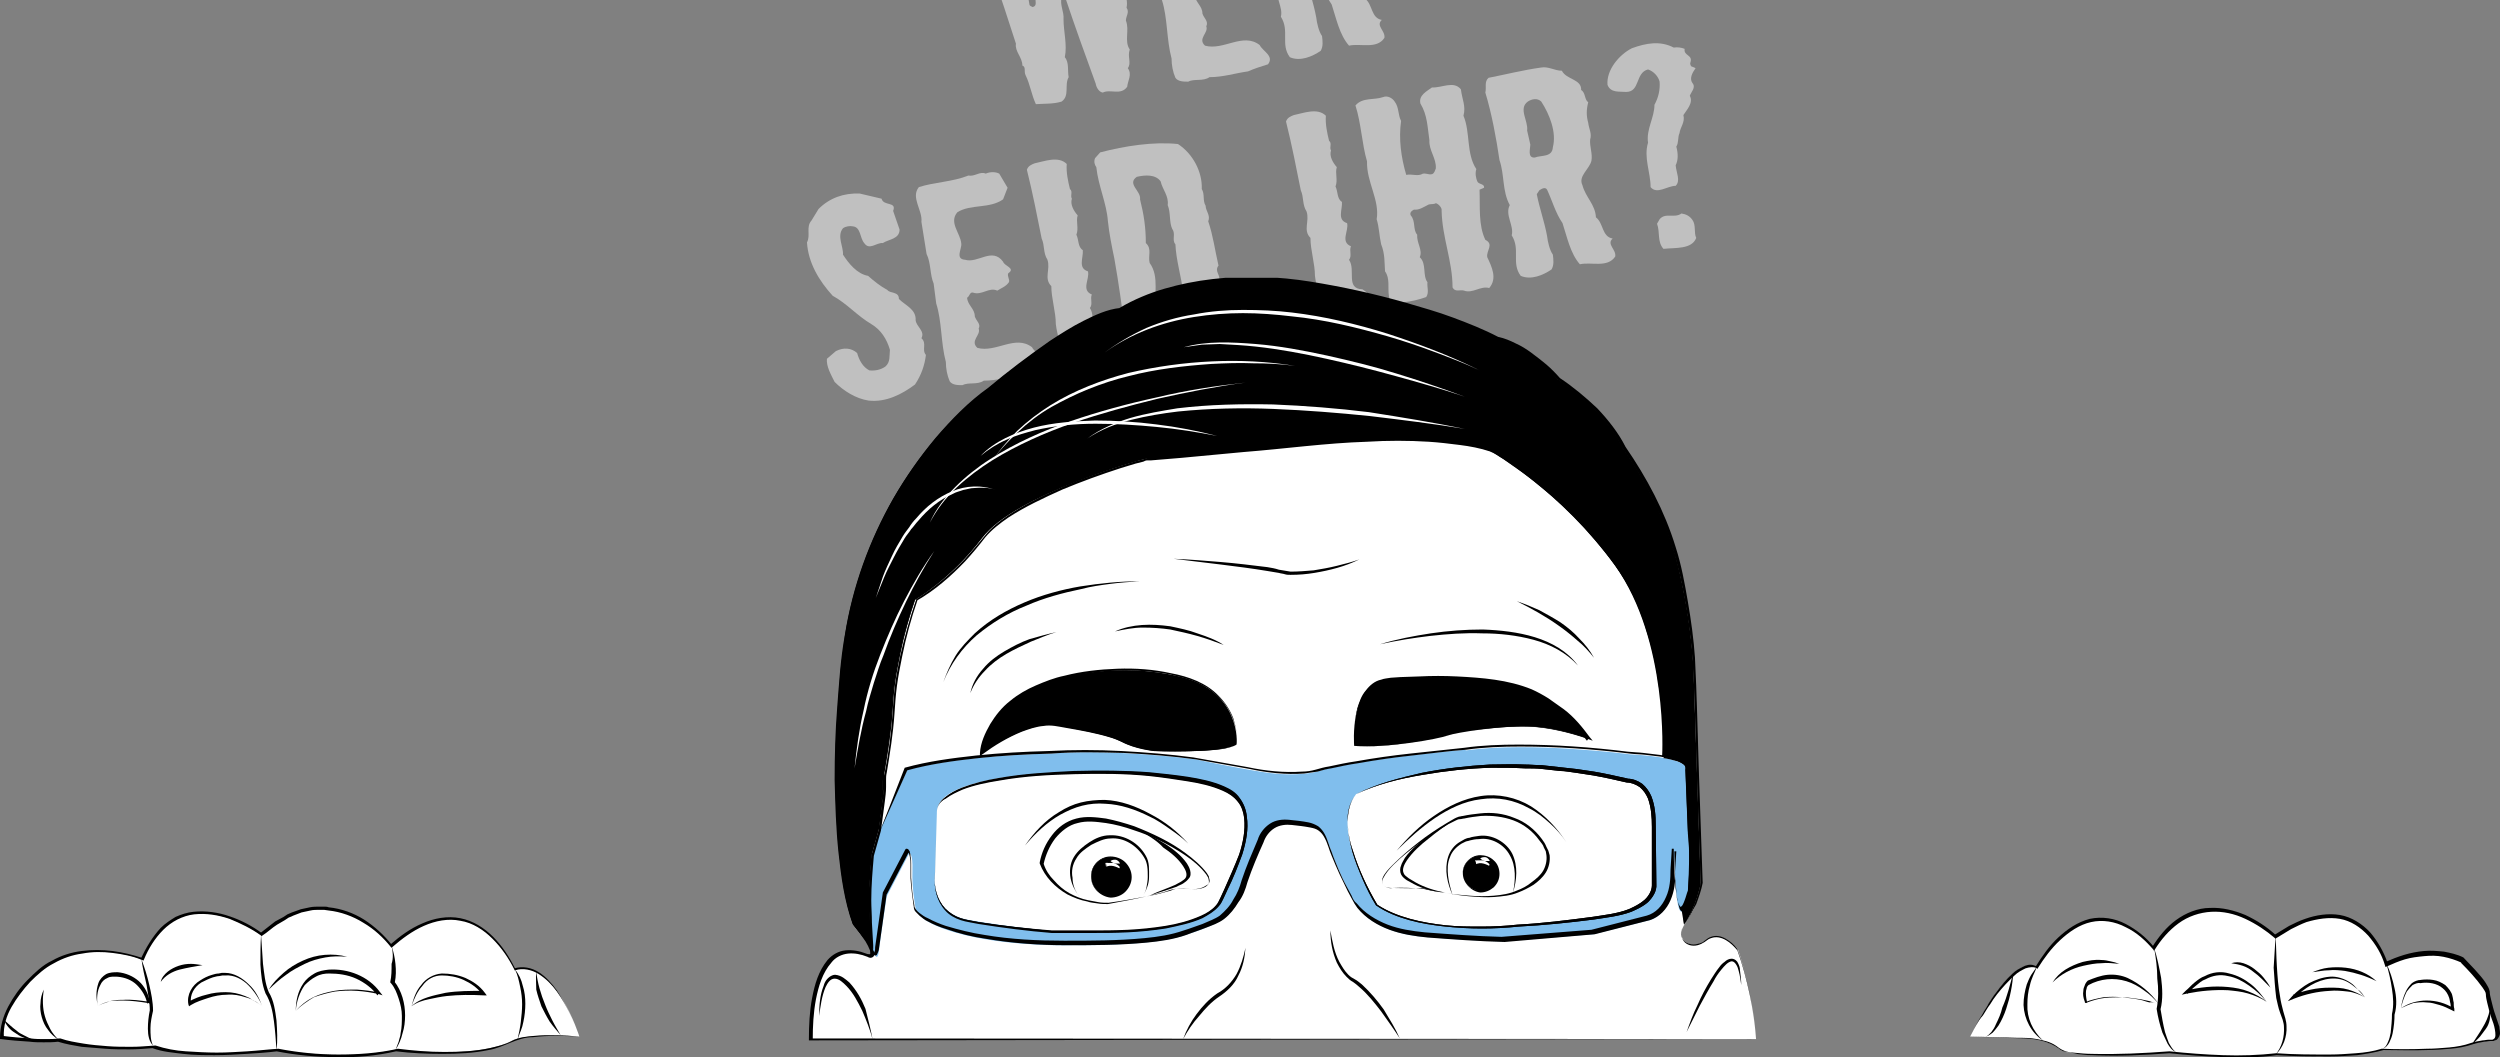<svg xmlns="http://www.w3.org/2000/svg" xmlns:xlink="http://www.w3.org/1999/xlink" id="Ebene_1" x="0px" y="0px" viewBox="0 0 388.8 164.4" style="enable-background:new 0 0 388.8 164.4;" xml:space="preserve">
<rect x="0" y="0" width="388.8" height="164.4" fill="#808080" stroke="none"/>
<style type="text/css">
	.st0{opacity:0.5;}
	.st1{fill:#FFFFFF;}
	.st2{clip-path:url(#SVGID_2_);fill:#FFFFFF;}
	.st3{clip-path:url(#SVGID_2_);}
	.st4{clip-path:url(#SVGID_2_);fill:#80BEED;}
</style>
<g class="st0">
	<path class="st1" d="M174.4-15.8c1.2,1.5-0.6,3,0.4,4.6c0.3,0.5,0,1-0.4,1.5c0.6,1.9,0.2,3.9,0.7,5.8c-1,1.6,0.5,3.4,0.1,5.1   c0.5,0.7-0.1,1.3-0.1,2c0.6,1.5-0.3,3.2,0.6,4.5c-0.4,1.1,0.3,2.1-0.3,2.9c0.7,1,0,1.9-0.1,2.9c-1,1.4-2.6,0.3-3.8,0.9   c-0.6-0.1-1-0.8-1.1-1.4c-1.6-4.4-3.2-8.8-4.7-13.3c-0.2-0.2-0.3-0.1-0.6-0.1c-0.3,1.2,0.4,2.2,0.3,3.4c0,1.9,0.6,4,0.2,5.9   c0.7,0.8,0.4,2.1,0.6,3.1c-0.7,1.2,0.2,2.9-1.1,3.8c-1.3,0.4-2.6,0.3-4,0.4c-0.7-1.5-0.9-3.1-1.6-4.5c-0.3-0.6,0.1-1.3-0.5-1.5   c0-1.3-1.2-2.2-1-3.4c-1.3-3.9-2.3-7.3-3.7-11c-1-1-0.1-2.5-1.3-3.4c-0.6-1.8-1.4-3.6-1.5-5.6l0.5-0.5c1.9,0,4.4-1.7,5.4,0.7   c0.1,2.1,0.3,4.1,1.3,6c-0.4,1.1,0.8,2,0.3,3.1c0.7,1.4,0.8,3.1,1.1,4.6c0,0.2,0.3,0.3,0.5,0.4c0.8-0.2,0.3-1,0.5-1.4   c0.5-1.2-0.8-2.7,0.1-3.9c0.2-1.5-1-2.8-0.3-4.2c-0.4-2.1-0.5-4.4-0.3-6.5c0.8-1.2,2.8-1.4,4-1.3c1.6,1.5,2.2,3.6,2.3,5.8   c1.7,3,2,6.7,2.7,9.9c0.2,0.2,0.4,0.3,0.7,0.2c0.8-1-0.3-2.1-0.1-3.1c0.1-2.5-0.6-5.1-0.4-7.7c-1-1.8,0-3.5-0.6-5.3   c0.5-1.4,2.1-1.2,3.2-1.6c0.7,0,1.6,0,2,0.6C174.4-16.7,174.5-16.4,174.4-15.8z"></path>
	<path class="st1" d="M194.1,11.1c-2.1,0.3-3.9,0.9-6,0.9c-1,0.7-2.4,0.2-3.3,0.7c-0.7,0-1.6,0-2-0.6c-0.4-0.9-0.6-2-0.6-3   c-0.8-3-0.6-6.3-1.5-9.1l-0.4-3.1c-0.5-1.4-0.4-3.2-1.1-4.6l-0.8-5c0.2-1.8-1.7-3.8-0.4-5.4c2.5-0.8,5.2-0.8,7.7-1.8   c1,0.2,1.8-0.7,2.7-0.3c0.7-0.3,1.5-0.3,2.1,0l1.3,2.2l-0.5,1.9c-2.1,1.5-5,0.7-7.1,2c-1.4,1.6,0.5,3.3,0.7,4.9   c0.1,0.8-1,2.4,0.6,2.5c2,0.6,4.2-2,5.9,0.3c0.2,0.7,2,1,0.8,1.8c-0.2,0.5,0.3,1,0.1,1.4c-0.5,0.7-1.2,0.9-1.8,1.3   c-1.3-0.6-2.4,0.8-3.8,0.3c-0.5-0.1-0.5,0.6-0.9,0.8c0.1,1.2,1.2,1.7,1.2,2.9c0.2,0.7,1,1.2,0.6,2c0.4,1-1.4,1.9-0.2,3   c2.9,0.8,5.9-2.1,8.5-0.1c0.5,1,2.3,1.7,1.3,3C196.2,10.3,195,10.7,194.1,11.1z"></path>
	<path class="st1" d="M211.1-14.9c0.1,0.9,0.6,1.7,0.3,2.6c-0.1,1.1,0.4,2.2,0.2,3.3c-0.3,1.3-2.1,2.4-1.4,3.8c0.5,1.9,2,3,2.1,5   c1.2,0.9,0.9,3,2.6,3.3c-1,0.9,0.6,1.7,0.4,2.8c-1.2,1.8-3.7,0.8-5.5,1.2c-1.5-1.7-2-4.3-2.7-6.4c-1.1-1.6-1.6-3.5-2.4-5.2   c-0.3-0.5-0.9-0.1-1.2,0.1l-0.4,0.6c0.4,2.1,1.2,4.3,1.6,6.5c0.1,0.9,0.4,2.2,0.9,2.9c0.1,0.8,0.2,1.6-0.2,2.3   c-1.3,0.9-3.2,1.7-4.8,1c-1.5-2,0-4.1-1.4-6.3c0.4-1.5-1.1-3.2-0.3-4.7c-1.2-2.2-0.8-4.7-1.6-7c-0.5-3.4-1.2-7.2-2.2-10.5   c0.2-0.8-0.2-1.7,0.6-2.3c2.6-0.5,5.3-1.2,8.2-1.6c1.1-0.2,2.1,0.5,3.2,0.5c0.7,1.4,3.1,1.3,3,3c0.7,0.4,0.5,1.5,1.1,1.9   C210.8-17,210.8-16,211.1-14.9z M203.9-18.2c-0.6-0.6-1.5-0.4-2.1,0c-1.5,1.1,0.1,3-0.1,4.5l0.5,2.2c0,0.6-0.5,2.1,0.7,2   c1-0.4,2.7,0,2.8-1.6C206.3-13.5,205.2-16.2,203.9-18.2z"></path>
	<path class="st1" d="M142.3,59.8c-2,1.5-4.5,2.8-7.2,2.5c-2-0.3-3.9-1.5-5.3-2.9c-0.6-1.2-1.3-2.4-1.2-3.6l1.4-1.2   c1.2-0.6,2.4-0.5,3.3,0.3c0.3,1.1,0.9,2.2,1.9,2.7c0.9,0.1,1.8-0.1,2.5-0.6c0.8-0.7,0.6-1.7,0.7-2.6c-0.5-1.7-1.4-3.1-2.9-4   c-2.2-1.3-3.8-3.2-6-4.4c-2.1-2.3-3.8-5.1-4-8.3c0.6-1.1-0.2-2.4,0.7-3.4l1.1-1.8c1.7-1.7,3.9-2.5,6.4-2.4l3.4,0.8   c0.3,1.2,2.4,0.4,1.8,1.9l1,2.9c0,1.5-1.7,1.5-2.6,2.1c-1-0.1-2.1,1.2-2.9,0c-0.7-0.8-0.5-2.5-1.8-2.6c-0.4-0.1-1.1,0-1.5,0.3   c-1,1.2,0.1,2.9,0,4.1c0.9,1.4,2.2,3,3.9,3.3c0.9,0.8,1.9,1.6,3,2.2c0.5,0.6,1.8,0.2,1.8,1.4c1,1,2.7,1.6,2.6,3.3   c0.1,1,1.5,1.7,0.9,2.8c0.9,0.8,0,1.8,0.7,2.6C143.8,56.8,143.3,58.3,142.3,59.8z"></path>
	<path class="st1" d="M159,58.3c-2.1,0.3-3.9,0.9-6,0.9c-1,0.7-2.4,0.2-3.3,0.7c-0.7,0-1.6,0-2-0.6c-0.4-0.9-0.6-2-0.6-3   c-0.8-3-0.6-6.3-1.5-9.1l-0.4-3.1c-0.6-1.4-0.4-3.2-1.1-4.6l-0.8-5c0.2-1.8-1.7-3.8-0.4-5.4c2.5-0.8,5.2-0.8,7.7-1.8   c1,0.2,1.8-0.7,2.7-0.3c0.7-0.3,1.5-0.3,2.1,0l1.3,2.2L156,31c-2.1,1.5-5,0.7-7.1,2c-1.4,1.6,0.5,3.3,0.6,4.9   c0.1,0.8-1,2.4,0.6,2.5c2,0.6,4.2-2,5.9,0.3c0.2,0.7,2,1,0.8,1.8c-0.2,0.5,0.3,1,0.1,1.4c-0.5,0.7-1.2,0.9-1.8,1.3   c-1.3-0.6-2.4,0.8-3.8,0.3c-0.5-0.1-0.5,0.6-0.9,0.8c0.1,1.2,1.2,1.7,1.2,2.9c0.2,0.7,1,1.2,0.6,1.9c0.4,1-1.4,1.9-0.2,3   c2.9,0.8,5.9-2.1,8.5-0.1c0.5,1,2.3,1.7,1.3,3C161,57.6,159.9,57.9,159,58.3z"></path>
	<path class="st1" d="M170.2,56c-1.3,0.9-3,0.7-4.6,0.6c-0.4,0-0.5-0.5-0.6-0.8c0.2-1.8-0.6-3.6-0.8-5.4c0-1.9-0.7-4-0.7-5.9   c-1.2-1.2-0.1-2.6-0.6-4.1c-0.7-1.1-0.4-2.2-0.9-3.3c-0.7-3.5-1.4-7.1-2.3-10.7c0.2-0.6,0.7-0.8,1.2-1c1.5-0.3,3.7-1.2,5,0.1   c-0.1,1.3,0.2,2.7,0.5,3.9c0.5,0.4,0,1,0.3,1.5c-0.3,0.9,0.3,1.9,0.9,2.6c-0.3,0.9,0.2,2-0.2,3c0.4,0.8,0.2,1.9,1,2.4   c0.1,1.2-0.8,2.8,0.8,3.3c0.3,1.2-1.1,2.9,0.6,3.6c-0.3,0.7,0.2,1.5-0.3,2.1c1.1,1.6-0.6,4.5,2.1,4.6l0.7,0.5   C171.3,54,171.3,55.2,170.2,56z"></path>
	<path class="st1" d="M189.6,43.7c0.4,1.2-0.1,2.6,0.5,3.7c-0.3,0.8,0,1.6-0.1,2.5c-0.9,1.1-2.1,1.7-3,2.7c-3,1.4-6.9,1.7-10,2.2   c-1.9,0.3-1.2-2.1-2-3.2c-0.5-3.7-1-7.5-1.7-11.4c-0.4-1.9-0.8-3.9-1-5.8c-0.2-2.8-1.5-5.5-1.8-8.4c-0.3-0.4-0.4-0.9-0.2-1.4   l0.8-0.9c3.8-1,8.3-1.7,12.1-1.3c2.3,1.5,3.8,4.3,3.7,7c0.5,0.8,0.1,1.8,0.6,2.6c0,0.8,0.8,1.5,0.4,2.4c0.8,2.4,1,4.3,1.6,6.9   C188.8,42.2,189.9,42.8,189.6,43.7z M182.3,35.6c-0.5-1.1-0.2-2.5-0.7-3.7c0.2-1.4-0.8-2.4-1.1-3.7c-0.8-1.1-2.4-1-3.7-0.7   c-1.6,1.1,0.7,2.2,0.5,3.5c0.6,2.4,0.9,4.4,0.9,6.8c1,0.9,0.3,2,0.6,3.1c1.6,2.2,0.5,5,1.1,7.5c0.1,0.4,0.7,0.6,1,0.7   c1,0.1,1.9-0.4,2.6-1.1c0.1-0.8,1.2-1.7,0.5-2.6c-0.3-2.4-1.1-5-1.2-7.4C182.2,37.3,182.9,36.4,182.3,35.6z"></path>
	<path class="st1" d="M210.5,48.5c-1.3,0.9-3,0.7-4.6,0.6c-0.4,0-0.5-0.5-0.6-0.8c0.2-1.8-0.6-3.6-0.8-5.4c0-1.9-0.7-4-0.7-5.9   c-1.2-1.2-0.1-2.6-0.6-4.1c-0.7-1.1-0.4-2.2-0.9-3.3c-0.7-3.5-1.4-7.1-2.3-10.7c0.2-0.6,0.7-0.8,1.2-1c1.5-0.3,3.7-1.2,5,0.1   c-0.1,1.3,0.2,2.7,0.5,3.9c0.5,0.4,0,1,0.3,1.5c-0.3,0.9,0.3,1.9,0.9,2.6c-0.3,0.9,0.2,2-0.2,3c0.4,0.8,0.2,1.9,1,2.4   c0.1,1.2-0.8,2.8,0.8,3.3c0.3,1.2-1.1,2.9,0.6,3.6c-0.3,0.7,0.2,1.5-0.3,2.1c1.1,1.6-0.6,4.5,2.1,4.6l0.7,0.5   C211.7,46.5,211.6,47.7,210.5,48.5z"></path>
	<path class="st1" d="M230.1,29.5c0.1,2.7-0.2,5.5,0.9,7.8c1.4,0.7,0.1,1.7,0.3,2.7c0.7,1.5,1.6,3.3,0.3,4.8   c-1.3-0.4-2.6,0.9-3.9,0.4c-0.6-0.2-1.4,0.3-1.8-0.5c0-4.1-1.6-7.7-1.7-11.9c0.1-0.5-0.5-1.1-0.9-1.2c-0.3,0.2-0.7,0.1-1.1,0.2   c-0.8,0.4-1.5,0.9-2.3,0.8c-0.4,0.2-0.7,0.5-0.5,0.9c0.8,0.9,0.3,2.2,1,3c-0.1,1.3,0.9,2.4,0.4,3.5c1.1,1,0.4,2.8,1.2,3.9   c-0.1,0.7,0.3,1.6-0.2,2.3c-1.1,0.4-2.4,0.7-3.5,0.8c-0.9-0.3-2.2,0.4-2.3-1c-0.2-1.3,0.2-2.7-0.6-3.8c-0.1-1.4,0-2.7-0.6-4.2   c-0.3-1.3-0.3-2.6-0.7-3.9c0.5-3-1.6-5.8-1.5-9c-0.8-2.7-0.9-5.9-1.8-8.7c1.1-1.3,2.9-0.8,4.3-1.3c0.7-0.3,1.5,0.2,1.8,0.7   c0.7,0.9,0.5,2.1,1,3c-0.4,2.8,0,5.7,0.8,8.4c0.9-0.2,1.8,0.3,2.6-0.2c0.7-0.1,1.4,0.5,1.8-0.3l0.2-0.5c0.1-1.6-1.1-2.8-1-4.4   c-0.3-2-0.3-3.9-1.4-5.7c-0.3-1.3,1-1.9,1.8-2.5c1.5,0.1,3.4-1.1,4.5,0.3c0.2,1.6,0.8,2.6,0.4,4.1c1.1,2.6,0.4,5.9,2,8.3   c-0.2,0.6-0.1,1.4,0.2,2c0.3,0.4,1.1,0.3,1,0.9L230.1,29.5z"></path>
	<path class="st1" d="M247,19.1c0.1,0.9,0.6,1.7,0.3,2.6c-0.1,1.1,0.4,2.2,0.2,3.3c-0.3,1.3-2.1,2.4-1.4,3.8c0.5,1.9,2,3,2.1,5   c1.2,0.9,0.9,3,2.6,3.3c-1,0.9,0.6,1.7,0.4,2.8c-1.2,1.8-3.7,0.8-5.5,1.2c-1.5-1.7-2-4.3-2.7-6.4c-1.1-1.6-1.6-3.5-2.4-5.2   c-0.3-0.5-0.9-0.1-1.2,0.1l-0.4,0.6c0.4,2.1,1.2,4.3,1.6,6.5c0.1,0.9,0.4,2.2,0.9,2.9c0.1,0.8,0.2,1.6-0.2,2.3   c-1.3,0.9-3.2,1.7-4.8,1c-1.5-2,0-4.1-1.4-6.3c0.4-1.5-1.1-3.2-0.3-4.7c-1.2-2.2-0.8-4.7-1.6-7c-0.5-3.4-1.2-7.2-2.2-10.5   c0.2-0.8-0.2-1.7,0.5-2.3c2.6-0.5,5.3-1.2,8.2-1.6c1.1-0.2,2.1,0.5,3.2,0.5c0.7,1.4,3.1,1.3,3,3c0.7,0.4,0.5,1.5,1.1,1.9   C246.7,17.1,246.7,18,247,19.1z M239.7,15.8c-0.6-0.6-1.5-0.4-2.1,0c-1.5,1.1,0.1,3-0.1,4.5l0.5,2.2c0,0.6-0.5,2.1,0.7,2   c1-0.4,2.7,0,2.8-1.6C242.1,20.6,241,17.8,239.7,15.8z"></path>
	<path class="st1" d="M263.2,12.9c0.6,0.7-0.2,1.4-0.4,2c0.6,1.1-0.5,2.2-1,3c0.3,1.1-0.5,1.9-0.6,2.8c-0.3,0.6-0.1,1.5-0.5,2.1   c0.3,1.1,0.3,2.1-0.1,2.9c0.1,1.2,0.8,2.4,0,3.2c-1.3,0-2.9,1.4-3.9,0.2c0-2.3-1.1-4.6-0.4-6.9c-0.3-2.1,1-3.9,1-5.9   c0.6-1.1,0.9-2.3,0.8-3.6c-0.2-0.8-0.9-1.6-1.8-1.9c-2,0.5-1.2,3.5-3.4,3.5c-1-0.1-2.4,0.2-2.9-1.1c-0.2-2.3,1.8-4.7,3.8-5.7   c2.2-0.8,4.4-1.2,6.5-0.1c0.6-0.1,1.2,0,1.7,0.2c-0.2,1.1,1.3,0.9,0.9,2.1c-0.1,0.2,0,0.4,0.1,0.6l0.7,0.3   C263.2,11.3,262.7,12.2,263.2,12.9z M258.7,38.7c-1-1.1-0.5-2.6-1-3.9l0.4-0.7c0.9-1.1,2.3-0.1,3.4-0.9c0.7,0.1,1.3,0.4,1.7,1   c0.6,0.8,0.2,2,0.6,2.8C263.1,38.8,260.6,38.5,258.7,38.7z"></path>
</g>
<g>
	<defs>
		<rect id="SVGID_1_" y="43.2" width="388.8" height="121.2"></rect>
	</defs>
	<clipPath id="SVGID_2_">
		<use xlink:href="#SVGID_1_" style="overflow:visible;"></use>
	</clipPath>
	<path class="st2" d="M273.1,161.6c-0.5-7.4-2.8-13.9-2.8-13.9s-2.6-3.3-4.9-1.5c-2.3,1.8-5.2,0-3.3-2.6c1.9-2.6,2.5-6.3,2.5-6.3   l-1-32.4c0,0-0.1-7.4-2.5-17.2c-2.4-9.8-8.4-18-8.4-18c-2.8-6.1-10.1-10.7-10.1-10.7c-4.9-5.5-9.6-6.4-9.6-6.4s-8.5-5-28.1-8.4   s-30.6,4-30.6,4c-6.9,0.8-20.4,12.4-20.4,12.4s-19.9,13.8-22.7,42.9c-2.8,29.1,1.8,40.3,1.8,40.3c4.6,5.8,1.9,4.8,1.9,4.8   c-9.4-4-8.9,13.1-8.9,13.1L273.1,161.6z"></path>
	<path class="st3" d="M273.1,161.6L126,161.8l-0.2,0l0-0.2c0-2.1,0.1-4.3,0.5-6.4c0.4-2.1,1-4.2,2.4-5.9c0.7-0.8,1.7-1.4,2.8-1.5   c1.1-0.1,2.2,0.1,3.2,0.5c0.2,0.1,0.5,0.1,0.6,0.1c0.1-0.1,0-0.3,0-0.6c-0.2-0.5-0.4-0.9-0.7-1.4c-0.6-0.9-1.2-1.7-1.9-2.6l0,0l0,0   c-1.3-3.6-1.8-7.4-2.2-11.1c-0.4-3.8-0.5-7.5-0.6-11.3c0-3.8,0.1-7.5,0.4-11.3c0.1-1.9,0.3-3.8,0.4-5.6c0.2-1.9,0.5-3.7,0.7-5.6   c1.2-7.5,3.8-14.7,7.5-21.3c3.8-6.5,8.6-12.5,14.7-17.1l0,0c3.1-2.6,6.3-5,9.6-7.3c1.7-1.1,3.4-2.2,5.2-3.1c1.8-0.9,3.7-1.8,5.7-2   l-0.1,0c2.2-1.3,4.6-2.3,7-3c2.4-0.7,4.9-1.2,7.5-1.5c5.1-0.6,10.2-0.4,15.2,0.4c5,0.8,10,1.9,14.9,3.3c2.4,0.7,4.9,1.4,7.3,2.3   c2.4,0.9,4.7,1.8,7,3l0,0c1,0.2,1.9,0.6,2.8,1c0.9,0.4,1.7,0.9,2.5,1.5c0.8,0.6,1.6,1.2,2.3,1.8c0.7,0.6,1.4,1.3,2.1,2.1l0,0   c2.1,1.4,4,3,5.8,4.7c1.7,1.8,3.3,3.8,4.4,6l0,0c3.3,4.8,6,10,7.7,15.6c0.9,2.8,1.4,5.6,1.9,8.5c0.5,2.9,0.9,5.8,1.1,8.7   c0.3,5.8,0.4,11.6,0.6,17.4l0.5,17.4v0l0,0c-0.3,1.6-0.8,3.1-1.5,4.6c-0.3,0.7-0.8,1.4-1.3,2.1c-0.4,0.7-0.6,1.6,0,2.2   c0.5,0.6,1.4,0.8,2.2,0.6c0.4-0.1,0.8-0.2,1.1-0.5c0.3-0.2,0.6-0.5,1-0.6c0.8-0.3,1.6-0.1,2.3,0.3c0.7,0.4,1.3,0.9,1.8,1.6l0,0   c0.8,2.2,1.4,4.5,1.9,6.8C272.6,156.9,272.9,159.2,273.1,161.6 M273.1,161.6c-0.2-2.4-0.5-4.7-1-7c-0.5-2.3-1.1-4.6-1.9-6.8l0,0   c-0.5-0.6-1.1-1.2-1.8-1.6c-0.7-0.4-1.5-0.6-2.3-0.3c-0.4,0.1-0.7,0.4-1,0.6c-0.3,0.2-0.7,0.4-1.1,0.5c-0.8,0.2-1.7,0-2.2-0.7   c-0.5-0.7-0.4-1.6,0-2.3c0.4-0.7,0.9-1.3,1.2-2.1c0.7-1.4,1.2-3,1.5-4.6v0l-0.6-17.4c-0.2-5.8-0.3-11.6-0.6-17.4   c-0.2-2.9-0.6-5.8-1.1-8.6c-0.5-2.9-1.1-5.7-2-8.5c-1.7-5.5-4.4-10.8-7.7-15.5l0,0l0,0c-1.1-2.2-2.6-4.2-4.3-6   c-1.7-1.7-3.7-3.3-5.7-4.7l0,0l0,0c-0.7-0.7-1.3-1.4-2.1-2c-0.7-0.6-1.5-1.2-2.3-1.8c-0.8-0.5-1.6-1-2.5-1.5   c-0.9-0.4-1.8-0.8-2.7-1l0,0l0,0c-2.2-1.2-4.6-2.1-7-3c-2.4-0.9-4.8-1.6-7.2-2.3c-4.9-1.4-9.8-2.4-14.9-3.2c-5-0.8-10.1-1-15.1-0.4   c-2.5,0.3-5,0.8-7.4,1.5c-2.4,0.7-4.8,1.7-6.9,3l0,0l0,0c-1.9,0.3-3.8,1.1-5.6,2c-1.8,0.9-3.5,2-5.1,3.1c-3.3,2.2-6.5,4.7-9.5,7.3   l0,0l0,0c-6,4.5-10.8,10.5-14.5,17c-3.7,6.5-6.3,13.7-7.5,21.1c-0.2,1.9-0.6,3.7-0.7,5.6c-0.1,1.9-0.4,3.7-0.5,5.6   c-0.3,3.8-0.4,7.5-0.4,11.3c0,3.8,0.2,7.5,0.5,11.3c0.4,3.7,0.9,7.5,2.2,11l0,0c0.6,0.8,1.3,1.7,1.9,2.6c0.3,0.5,0.6,0.9,0.7,1.5   c0.1,0.3,0.2,0.6-0.1,0.9c-0.4,0.3-0.7,0.1-0.9,0c-1-0.4-2-0.6-3-0.5c-1,0.1-2,0.6-2.6,1.4c-1.4,1.6-2,3.7-2.4,5.7   c-0.4,2.1-0.5,4.2-0.5,6.3l-0.2-0.2L273.1,161.6z"></path>
	<path class="st4" d="M228,116.7c10.1-1.4,25.4,0.6,25.4,0.6c10.4,0.6,9,2.6,9,2.6l0.4,10c0.5,3.6,0,9.3,0,9.3   c-2.4,8.5-2.4-6.6-2.4-6.6l-0.2,3.2c0.3,6.4-3.6,7.3-3.6,7.3l-8.8,2.2l-14,1.1c0,0-3.9,0-12.4-0.7c-8.5-0.7-10.7-5.2-10.7-5.2   s-2.6-4.9-3.8-8.5c-1.2-3.6-2-3.2-5.8-3.8c-3.8-0.6-4.8,2.9-4.8,2.9s-1.7,3.7-2.7,6.9c-1,3.2-3.3,4.9-3.3,4.9s-1.1,1-6.5,2.7   c-5.3,1.6-16.9,1.4-16.9,1.4s-9.2,0.3-16.9-1.6c-7.7-1.9-7.6-4.1-7.6-4.1s-0.6-3.1-0.5-5.9c0.1-2.8-0.5-2.7-0.5-2.7l-3.5,6.7   c0,0-0.9,5.8-1.2,8.4c-0.3,2.6-1.1-0.6-1.1-0.6s-0.1-2.7-0.3-5.7c-0.2-3.1,0.3-8.2,0.3-8.2l1.1-3.9l4.4-9.7   c8.5-2.3,22.2-2.5,22.2-2.5c10-0.8,22.7,0.9,22.7,0.9s5.4,1.2,10.6,2s8.2-0.1,8.2-0.1c6.5-2,23-3.4,23-3.4L228,116.7z"></path>
	<path class="st2" d="M145.7,126.5l-0.3,9.5c0,0-0.9,6.1,5.4,7.1c6.3,1.1,12.9,1.7,12.9,1.7h8.9c0,0,15,0.1,17.2-4.7   c2.2-4.8,2.8-6.5,2.8-6.5s3-7.1-0.8-10.1s-18.1-3.5-18.1-3.5S145.3,119.1,145.7,126.5"></path>
	<path class="st3" d="M145.7,126.5c-0.1-1,0.5-1.9,1.3-2.5c0.8-0.6,1.6-1.1,2.6-1.5c1.8-0.7,3.8-1.2,5.7-1.5   c3.9-0.7,7.8-0.9,11.7-1.1c3.9-0.1,7.9-0.1,11.8,0.2c2,0.2,3.9,0.4,5.9,0.7c1.9,0.3,3.9,0.7,5.7,1.5c0.9,0.4,1.8,0.9,2.4,1.8   c0.6,0.8,1,1.8,1.1,2.8c0.3,2-0.1,4-0.7,5.9c-0.7,1.9-1.4,3.7-2.3,5.5l-0.6,1.3c-0.2,0.4-0.4,0.9-0.8,1.3c-0.7,0.8-1.6,1.3-2.5,1.8   c-1.8,0.8-3.8,1.2-5.7,1.6c-1.9,0.3-3.9,0.5-5.9,0.6c-2,0.1-3.9,0.1-5.9,0.1l-5.9,0h0h0c-3.8-0.4-7.6-0.9-11.4-1.5   c-0.9-0.2-1.9-0.3-2.8-0.6c-0.9-0.3-1.8-0.8-2.4-1.5c-1.4-1.4-1.8-3.5-1.6-5.4v0L145.7,126.5z M145.7,126.5l-0.3,9.5v0   c-0.2,1.9,0.3,3.9,1.6,5.3c0.7,0.7,1.5,1.2,2.4,1.5c0.9,0.3,1.9,0.4,2.8,0.6c3.8,0.6,7.6,1,11.4,1.4h0l5.9,0c2,0,3.9,0,5.9-0.1   c2-0.1,3.9-0.3,5.8-0.6c1.9-0.3,3.8-0.8,5.6-1.6c0.9-0.4,1.7-0.9,2.3-1.6c0.3-0.3,0.5-0.8,0.7-1.2l0.6-1.3c0.8-1.8,1.6-3.6,2.3-5.4   c0.6-1.8,1-3.8,0.8-5.7c-0.1-0.9-0.4-1.9-1-2.6c-0.6-0.8-1.4-1.3-2.3-1.7c-1.8-0.8-3.7-1.2-5.6-1.5c-1.9-0.3-3.9-0.6-5.8-0.8   c-3.9-0.4-7.8-0.4-11.7-0.3c-3.9,0.1-7.8,0.3-11.7,1c-1.9,0.3-3.9,0.7-5.7,1.4c-0.9,0.4-1.8,0.8-2.6,1.4   C146.2,124.6,145.6,125.5,145.7,126.5"></path>
	<path class="st2" d="M210.9,123.5c0,0,15.9-8.4,42.1-2.1c0,0,4.5-0.3,4.1,7.6l0.1,8.6c0,0,0.6,3.7-7.3,4.9   c-7.9,1.2-13.8,1.5-13.8,1.5s-14.8,1.8-22-3.2C214,140.8,206.6,128.7,210.9,123.5"></path>
	<path class="st3" d="M210.9,123.5c-1,1.2-1.3,2.8-1.3,4.3c0,1.5,0.3,3.1,0.8,4.5c0.9,2.9,2.2,5.7,3.8,8.4l0,0   c1.5,1,3.3,1.7,5.1,2.2c1.8,0.5,3.7,0.8,5.5,1c1.9,0.2,3.7,0.2,5.6,0.2c1.9,0,3.8-0.1,5.6-0.3l0,0h0c3.9-0.2,7.8-0.7,11.6-1.2   c1.9-0.3,3.9-0.5,5.7-1.2c0.9-0.4,1.7-0.8,2.4-1.4c0.7-0.6,1.2-1.5,1.2-2.3l0,0l0-9.1c0-1.5-0.1-3-0.6-4.4   c-0.3-0.7-0.7-1.3-1.3-1.8c-0.6-0.4-1.3-0.7-2-0.7h0l0,0c-1.7-0.4-3.5-0.8-5.2-1.1l-2.6-0.4c-0.9-0.1-1.8-0.3-2.6-0.3l-2.7-0.3   c-0.9-0.1-1.8-0.1-2.7-0.1c-1.8-0.1-3.6-0.1-5.3-0.1c-3.6,0.1-7.1,0.5-10.6,1.1C217.6,121.1,214.1,122,210.9,123.5 M210.9,123.5   c3.2-1.6,6.7-2.5,10.2-3.3c3.5-0.7,7.1-1.1,10.6-1.3c1.8,0,3.6-0.1,5.4,0c0.9,0,1.8,0.1,2.7,0.1l2.7,0.3c0.9,0.1,1.8,0.2,2.7,0.3   l2.7,0.4c1.8,0.3,3.5,0.7,5.3,1.1l-0.1,0c0.8,0,1.6,0.3,2.3,0.8c0.6,0.5,1.1,1.2,1.4,1.9c0.6,1.5,0.7,3,0.7,4.6l0.1,9.1l0,0   c0.1,1.1-0.6,2.1-1.3,2.8c-0.8,0.7-1.7,1.1-2.6,1.5c-1.9,0.7-3.9,0.9-5.8,1.2c-3.9,0.5-7.8,0.9-11.7,1.1l0,0   c-1.9,0.2-3.8,0.3-5.7,0.3c-1.9,0-3.8-0.1-5.7-0.3c-1.9-0.2-3.8-0.5-5.6-1c-1.8-0.5-3.6-1.2-5.2-2.3l0,0l0,0   c-0.8-1.3-1.5-2.7-2.1-4.1c-0.6-1.4-1.2-2.9-1.6-4.3c-0.4-1.5-0.7-3-0.7-4.6C209.5,126.3,209.9,124.7,210.9,123.5"></path>
	<path class="st3" d="M261.9,143.8c1.9-2.6,2.6-6.4,2.6-6.4l-1.1-32.5c0,0-0.1-7.4-2.5-17.2c-2.4-9.8-8.5-18-8.5-18   c-2.8-6.1-10.1-10.7-10.1-10.7c-4.9-5.5-9.6-6.4-9.6-6.4s-8.5-5-28.1-8.4c-19.6-3.4-30.6,4-30.6,4c-6.9,0.8-20.4,12.4-20.4,12.4   s-19.9,13.8-22.7,42.9c-2.8,29.1,1.8,40.3,1.8,40.3l2.7,3.4c0,0-0.1-2.7-0.3-5.7c-0.2-3.1,0.3-8.2,0.3-8.2l1.1-3.9   c0,0,0.9-6.4,0.8-7.6c-0.1-1.1,1.1-5.1,1.5-12.3c0.3-7.2,3.5-16.2,3.5-16.2s5.5-3.1,10.5-9.7c5.1-6.7,25-12.2,25.2-12.2   c0.2-0.1,2.7-0.1,25.3-2.3c22.6-2.2,28.8,1.2,28.8,1.2s10.7,6.1,19.1,17.7c8.3,11.7,7.3,29.5,7.3,29.5l-0.1,0.2   c4.5,0.8,3.7,2,3.7,2l0.4,10c0.5,3.6,0,9.3,0,9.3c-0.4,1.3-0.7,2.1-1,2.4L261.9,143.8z"></path>
	<path class="st3" d="M261.9,143.8l-0.2-2.3v0c0.3-0.3,0.4-0.8,0.6-1.2c0.1-0.4,0.3-0.8,0.4-1.2v0c0.2-3.1,0.3-6.2,0-9.3v0l-0.4-10   v0l0,0c0.2-0.3-0.2-0.7-0.4-0.9c-0.3-0.2-0.7-0.4-1-0.5c-0.7-0.2-1.5-0.4-2.2-0.5l0,0l0,0l0.1-0.2l0,0c0.2-6.4-0.6-12.9-2.4-19   c-0.9-3.1-2.2-6.1-3.9-8.8c-1.7-2.7-3.8-5.2-5.9-7.6c-2.2-2.4-4.5-4.6-7-6.6c-1.2-1-2.5-2-3.8-2.9c-0.7-0.5-1.3-0.9-2-1.4   c-0.7-0.4-1.3-0.9-2.1-1.2c-1.5-0.5-3.1-0.8-4.7-1c-1.6-0.2-3.2-0.4-4.8-0.5c-3.2-0.2-6.4-0.2-9.6,0c-6.4,0.2-12.8,1.1-19.2,1.6   l-9.6,0.9l-4.8,0.4l-0.6,0c-0.2,0-0.4,0.1-0.6,0.2l-1.2,0.3l-2.3,0.7c-3.1,1-6.1,2.1-9,3.3c-2.9,1.3-5.9,2.7-8.5,4.4   c-1.3,0.9-2.6,1.9-3.6,3.1c-1,1.3-2,2.5-3.1,3.7c-2.2,2.3-4.7,4.5-7.5,6.1l0.1-0.1c-1,2.9-1.8,5.8-2.4,8.8c-0.3,1.5-0.6,3-0.8,4.5   c-0.2,1.5-0.3,3-0.4,4.5c-0.2,3-0.7,6.1-1.2,9.1c-0.1,0.4-0.1,0.8-0.1,1.1c0,0.3,0,0.8,0,1.1c0,0.8-0.1,1.5-0.2,2.3   c-0.2,1.5-0.4,3-0.6,4.5l0,0l0,0l-1.1,3.9l0,0c-0.2,2.3-0.4,4.6-0.4,6.9c0,1.1,0.1,2.3,0.1,3.5l0.2,3.5l0,0.7l-0.5-0.6l-2.7-3.4   l0,0l0,0c-1.3-3.6-1.8-7.4-2.2-11.1c-0.4-3.8-0.5-7.5-0.6-11.3c0-3.8,0.1-7.5,0.4-11.3c0.3-3.8,0.5-7.5,1.2-11.3   c1.2-7.5,3.8-14.7,7.6-21.3c1.9-3.3,4.1-6.4,6.5-9.3c2.5-2.9,5.1-5.6,8.2-7.8l0,0c3.1-2.6,6.3-5,9.6-7.3c1.7-1.1,3.4-2.2,5.2-3.1   c1.8-0.9,3.7-1.8,5.7-2l-0.1,0c2.2-1.3,4.6-2.3,7-3c2.4-0.7,4.9-1.2,7.5-1.5c5.1-0.6,10.2-0.4,15.2,0.4c5,0.8,10,1.9,14.9,3.3   c2.4,0.7,4.9,1.4,7.3,2.3c2.4,0.9,4.7,1.8,7,3l0,0c1,0.2,1.9,0.6,2.7,1c0.9,0.4,1.7,0.9,2.5,1.5c0.8,0.6,1.6,1.2,2.3,1.8   c0.7,0.6,1.4,1.3,2.1,2.1l0,0c2.1,1.4,4,3,5.8,4.7c1.7,1.8,3.3,3.8,4.4,6l0,0c3.3,4.8,6.1,10,7.8,15.6c0.9,2.8,1.4,5.6,1.9,8.5   c0.5,2.9,0.9,5.8,1.1,8.7c0.3,5.8,0.4,11.6,0.6,17.5l0.6,17.5v0c-0.2,1.1-0.6,2.2-1,3.3C263.1,141.8,262.6,142.8,261.9,143.8    M261.9,143.8c0.7-0.9,1.2-2,1.6-3.1c0.4-1.1,0.8-2.2,1-3.3l0,0l-0.6-17.5c-0.2-5.8-0.3-11.6-0.7-17.5c-0.2-2.9-0.6-5.8-1.1-8.7   c-0.5-2.9-1.1-5.7-2-8.5c-1.8-5.5-4.5-10.8-7.8-15.5l0,0l0,0c-1.1-2.2-2.6-4.2-4.4-6c-1.8-1.7-3.7-3.3-5.7-4.7l0,0l0,0   c-0.7-0.7-1.3-1.4-2.1-2c-0.7-0.6-1.5-1.2-2.3-1.8c-0.8-0.5-1.6-1-2.5-1.5c-0.9-0.4-1.8-0.8-2.7-1l0,0l0,0c-2.2-1.2-4.6-2.1-7-3   c-2.4-0.9-4.8-1.6-7.2-2.3c-4.9-1.4-9.9-2.4-14.9-3.2c-5-0.8-10.1-1-15.1-0.4c-2.5,0.3-5,0.8-7.4,1.5c-2.4,0.7-4.8,1.7-6.9,3l0,0   l0,0c-2,0.3-3.8,1.1-5.6,2c-1.8,0.9-3.5,2-5.1,3.1c-3.3,2.2-6.5,4.7-9.5,7.3l0,0l0,0c-3,2.2-5.7,4.9-8.1,7.8   c-2.4,2.9-4.6,6-6.4,9.2c-3.7,6.5-6.3,13.7-7.5,21.1c-0.6,3.7-0.9,7.5-1.1,11.2c-0.2,3.8-0.4,7.5-0.4,11.3c0,3.8,0.2,7.5,0.5,11.3   c0.4,3.7,0.9,7.5,2.2,11l0-0.1l2.7,3.4l-0.4,0.2l-0.2-3.5c0-1.2-0.1-2.3-0.1-3.5c0-2.3,0.2-4.7,0.4-7l0,0l0,0l1.1-3.9l0,0   c0.2-1.5,0.4-3,0.6-4.5c0.1-0.8,0.2-1.5,0.2-2.3c0-0.4,0-0.7,0-1.1c0-0.4,0.1-0.8,0.2-1.2c0.6-3,1-6,1.2-9c0.1-1.5,0.2-3,0.4-4.6   c0.2-1.5,0.5-3,0.8-4.5c0.7-3,1.5-5.9,2.5-8.8l0-0.1l0.1,0c2.7-1.7,5.2-3.8,7.4-6.1c1.1-1.2,2.1-2.4,3.1-3.6c1-1.3,2.3-2.3,3.6-3.2   c2.7-1.8,5.6-3.2,8.6-4.5c3-1.3,6-2.3,9.1-3.3l2.3-0.7l1.2-0.3c0.2-0.1,0.4-0.1,0.6-0.2l0.6-0.1l4.8-0.4l9.6-0.9   c6.4-0.6,12.8-1.4,19.2-1.6c3.2-0.1,6.4-0.2,9.6,0c1.6,0.1,3.2,0.2,4.8,0.5c1.6,0.2,3.2,0.5,4.7,1.1c0.8,0.3,1.4,0.8,2.1,1.2   c0.7,0.4,1.3,0.9,2,1.4c1.3,0.9,2.6,1.9,3.8,2.9c2.5,2,4.8,4.3,7,6.6c2.2,2.4,4.2,4.9,5.9,7.6c1.7,2.7,2.9,5.7,3.9,8.8   c1.8,6.2,2.6,12.6,2.4,19.1v0l0,0l-0.1,0.2l0,0c0.7,0.1,1.5,0.3,2.2,0.5c0.4,0.1,0.7,0.3,1,0.5c0.3,0.2,0.7,0.6,0.5,1l0,0l0.4,10v0   c0.3,3.1,0.2,6.2,0,9.3v0c-0.1,0.4-0.2,0.8-0.4,1.2c-0.2,0.4-0.3,0.8-0.6,1.2v0L261.9,143.8z"></path>
	<path class="st3" d="M136.8,129.4l4.3-9.6l0,0l0,0c3.6-1,7.4-1.5,11.1-1.9c3.7-0.4,7.5-0.6,11.3-0.7c3.8-0.3,7.5-0.2,11.3-0.1   c3.8,0.2,7.5,0.5,11.2,1l0,0l8.4,1.5c2.8,0.6,5.6,0.9,8.4,0.7c0.7-0.1,1.4-0.2,2.1-0.3c0.7-0.2,1.4-0.4,2.1-0.5   c1.4-0.3,2.8-0.6,4.2-0.8c2.8-0.5,5.6-0.9,8.4-1.2c2.8-0.3,5.6-0.7,8.4-0.9c2.8-0.4,5.7-0.5,8.5-0.5c5.7,0,11.3,0.4,17,1.1l0,0   c0.8,0.1,1.7,0.1,2.5,0.2c0.8,0.1,1.7,0.2,2.5,0.3c0.8,0.1,1.6,0.3,2.4,0.5c0.4,0.1,0.8,0.3,1.2,0.5c0.2,0.1,0.4,0.2,0.5,0.4   c0.1,0.2,0.2,0.5,0.1,0.7l0-0.1l0.4,10l0,0c0.3,3.1,0.2,6.2,0,9.4l0,0l0,0c-0.1,0.5-0.3,1-0.5,1.5c-0.1,0.2-0.2,0.5-0.3,0.7   c-0.1,0.1-0.1,0.2-0.3,0.3c-0.1,0.1-0.3,0.2-0.5,0.1c-0.3-0.2-0.3-0.5-0.4-0.8c-0.1-0.3-0.1-0.5-0.2-0.8c-0.1-0.5-0.2-1-0.2-1.5   c-0.2-2.1-0.3-4.1-0.3-6.2l0.3,0l-0.2,3.2v0c0.1,1.5-0.1,3-0.7,4.4c-0.6,1.4-1.7,2.6-3.2,3.1l-8.6,2.2l0,0l0,0l-14,1.2l0,0h0   c-4-0.1-8-0.4-12-0.7c-2-0.2-4-0.5-5.9-1.2c-1.9-0.7-3.7-1.8-5-3.4c-0.3-0.4-0.6-0.9-0.8-1.3l-0.7-1.3c-0.4-0.9-0.9-1.8-1.3-2.7   c-0.4-0.9-0.8-1.8-1.2-2.8c-0.4-0.9-0.6-1.9-1.1-2.8c-0.2-0.4-0.5-0.8-0.9-1.1c-0.4-0.3-0.8-0.4-1.3-0.5c-1-0.2-2-0.3-2.9-0.4   c-0.9-0.1-1.9,0-2.7,0.5c-0.8,0.5-1.4,1.3-1.7,2.2l0,0l0,0c-0.9,2-1.8,4.1-2.5,6.2c-0.3,1.1-0.7,2.2-1.4,3.1   c-0.6,1-1.3,1.9-2.2,2.6l0,0c-0.9,0.7-1.9,1-2.9,1.4c-1,0.4-2,0.7-3,1.1c-2,0.7-4.1,1-6.2,1.2c-4.2,0.4-8.4,0.4-12.5,0.4   c-4.2,0-8.4-0.3-12.5-1c-2.1-0.3-4.1-0.8-6.1-1.5c-1-0.3-2-0.7-2.9-1.2c-0.5-0.2-0.9-0.6-1.3-0.9c-0.2-0.2-0.4-0.4-0.6-0.6   c-0.2-0.2-0.3-0.5-0.3-0.9l0,0.1c-0.2-1.4-0.4-2.9-0.5-4.4c0-0.7,0-1.5,0-2.2c0-0.4,0-0.7-0.1-1.1c0-0.2-0.1-0.3-0.1-0.5   c0-0.1-0.1-0.1-0.1-0.2c0-0.1-0.1-0.1,0-0.1l0.1-0.1l-3.5,6.7l0-0.1l-0.8,5.7l-0.4,2.8c0,0.2-0.1,0.5-0.2,0.7   c0,0.1-0.1,0.1-0.1,0.2c0,0.1-0.1,0.2-0.3,0.2c-0.3-0.1-0.3-0.2-0.4-0.3c-0.2-0.5-0.4-0.9-0.5-1.4l0,0l0,0l-0.2-3.5   c0-1.2-0.1-2.3-0.1-3.5c0-2.3,0.2-4.7,0.4-7l0,0l0,0l1.1-3.9l0,0c0.2-1.5,0.4-3,0.6-4.5c0.1-0.8,0.2-1.5,0.2-2.3c0-0.4,0-0.7,0-1.1   c0-0.4,0.1-0.8,0.2-1.2c0.6-3,1-6,1.2-9c0.1-1.5,0.2-3,0.4-4.6c0.2-1.5,0.5-3,0.8-4.5c0.7-3,1.5-5.9,2.5-8.8l0,0l0,0   c2.7-1.7,5.2-3.8,7.4-6.1c1.1-1.2,2.1-2.4,3.1-3.6c0.6-0.6,1.1-1.2,1.7-1.7c0.3-0.3,0.6-0.5,0.9-0.8l1-0.7c2.7-1.8,5.6-3.2,8.6-4.5   c3-1.3,6-2.3,9.1-3.3l2.3-0.7l1.2-0.3c0.2-0.1,0.4-0.1,0.6-0.2l0.6-0.1l4.8-0.4l9.6-0.9c6.4-0.6,12.8-1.4,19.2-1.6   c3.2-0.1,6.4-0.2,9.6,0c1.6,0.1,3.2,0.2,4.8,0.5c1.6,0.2,3.2,0.5,4.7,1.1c0.8,0.2,1.4,0.8,2.1,1.2c0.7,0.4,1.3,0.9,2,1.4   c1.3,0.9,2.6,1.9,3.8,2.9c2.5,2,4.8,4.3,7,6.6c2.2,2.4,4.2,4.9,5.9,7.6c1.7,2.7,2.9,5.7,3.9,8.8c0.9,3.1,1.6,6.2,1.9,9.4   c0.4,3.2,0.6,6.4,0.5,9.6c0.1-3.2-0.1-6.4-0.5-9.6c-0.4-3.2-1-6.4-2-9.4c-0.9-3.1-2.2-6.1-3.9-8.8c-1.7-2.7-3.7-5.2-5.9-7.6   c-2.2-2.4-4.5-4.6-7-6.6c-1.2-1-2.5-2-3.8-2.9c-0.7-0.5-1.3-0.9-2-1.4c-0.7-0.4-1.3-0.9-2.1-1.2c-1.5-0.5-3.1-0.8-4.7-1   c-1.6-0.2-3.2-0.4-4.8-0.5c-3.2-0.2-6.4-0.2-9.6,0c-6.4,0.2-12.8,1.1-19.2,1.6l-9.6,0.9l-4.8,0.4l-0.6,0c-0.2,0-0.4,0.1-0.6,0.2   l-1.2,0.3l-2.3,0.7c-3.1,1-6.1,2.1-9,3.3c-2.9,1.3-5.9,2.7-8.5,4.5l-1,0.7c-0.3,0.2-0.6,0.5-0.9,0.8c-0.6,0.5-1.1,1.1-1.7,1.7   c-1,1.3-2,2.5-3.1,3.7c-2.2,2.3-4.7,4.4-7.5,6.1l0.1-0.1c-1,2.9-1.8,5.8-2.4,8.8c-0.3,1.5-0.6,3-0.8,4.5c-0.2,1.5-0.3,3-0.4,4.5   c-0.2,3-0.7,6.1-1.2,9.1c-0.1,0.4-0.1,0.8-0.1,1.1c0,0.3,0,0.8,0,1.1c0,0.8-0.1,1.5-0.2,2.3c-0.2,1.5-0.4,3-0.6,4.5l0,0l0,0   l-1.1,3.9l0,0c-0.2,2.3-0.4,4.6-0.4,6.9c0,1.2,0.1,2.3,0.1,3.5l0.2,3.5l0,0c0.1,0.4,0.2,0.9,0.4,1.3c0,0.1,0.2,0.2,0.1,0.1   c-0.1,0,0,0,0-0.1c0.1-0.2,0.1-0.4,0.1-0.7l0.4-2.8l0.8-5.7l0,0l0,0l3.5-6.7l0.1-0.1l0.1,0c0.3,0,0.3,0.2,0.4,0.3   c0.1,0.1,0.1,0.2,0.1,0.3c0.1,0.2,0.1,0.4,0.1,0.6c0.1,0.4,0.1,0.7,0.1,1.1c0,0.7,0,1.4,0,2.2c0.1,1.4,0.2,2.9,0.5,4.3l0,0.1   c0,0.3,0.4,0.8,0.8,1.1c0.4,0.3,0.8,0.6,1.3,0.8c0.9,0.5,1.9,0.9,2.8,1.2c2,0.6,4,1.1,6,1.4c4.1,0.7,8.3,0.9,12.4,0.9   c4.2,0,8.3,0,12.5-0.4c2.1-0.2,4.1-0.5,6.1-1.2c1-0.3,2-0.7,2.9-1c0.9-0.4,2-0.8,2.7-1.3l0,0c0.8-0.7,1.6-1.5,2.1-2.5   c0.6-0.9,1-1.9,1.3-3c0.7-2.1,1.6-4.2,2.5-6.3l0,0c0.3-1,1-1.9,1.9-2.5c0.9-0.6,2-0.7,3-0.6c1,0.1,2,0.2,3,0.4   c0.5,0.1,1,0.3,1.5,0.6c0.4,0.3,0.8,0.8,1,1.2c0.5,0.9,0.7,1.9,1.1,2.8c0.3,0.9,0.7,1.8,1.1,2.8c0.4,0.9,0.8,1.8,1.3,2.7l0.7,1.3   c0.2,0.5,0.4,0.9,0.8,1.2c1.2,1.5,3,2.6,4.8,3.3c1.8,0.7,3.8,1,5.8,1.2c4,0.3,8,0.6,11.9,0.7h0l14-1.1l0,0l8.6-2.2   c1.4-0.4,2.4-1.5,3-2.9c0.6-1.3,0.7-2.8,0.7-4.3v0v0l0.2-3.2l0.3,0c0,2.1,0.1,4.1,0.3,6.2c0.1,0.5,0.1,1,0.2,1.5   c0,0.2,0.1,0.5,0.2,0.7c0.1,0.2,0.2,0.5,0.3,0.6c0.1,0.1,0.3-0.1,0.4-0.3c0.1-0.2,0.2-0.4,0.3-0.7c0.2-0.5,0.3-1,0.5-1.5l0,0   c0.2-3.1,0.3-6.2,0-9.3v0l0,0l-0.4-10l0,0l0,0c0.1-0.3-0.2-0.6-0.5-0.8c-0.3-0.2-0.7-0.4-1.1-0.5c-0.8-0.2-1.6-0.4-2.4-0.5   c-0.8-0.1-1.6-0.2-2.5-0.3c-0.8-0.1-1.6-0.1-2.5-0.2l0,0h0c-5.6-0.7-11.3-1.1-16.9-1.1c-2.8,0-5.7,0.1-8.5,0.5   c-2.8,0.3-5.6,0.6-8.4,0.9c-2.8,0.3-5.6,0.7-8.4,1.2c-1.4,0.2-2.8,0.5-4.2,0.8c-0.7,0.1-1.4,0.3-2.1,0.5c-0.7,0.2-1.4,0.3-2.1,0.3   c-2.8,0.2-5.7-0.1-8.5-0.7l-8.4-1.5h0c-3.7-0.5-7.5-0.8-11.2-1c-3.8-0.2-7.5-0.2-11.3,0c-3.8,0.1-7.5,0.3-11.3,0.7   c-3.7,0.4-7.5,0.9-11.1,1.9l0,0L136.8,129.4z"></path>
	<path class="st3" d="M145.7,126.5c-0.1-1,0.5-1.9,1.3-2.5c0.7-0.6,1.6-1.1,2.6-1.4c1.8-0.7,3.8-1.1,5.7-1.5   c3.9-0.7,7.8-0.9,11.7-1.1c3.9-0.1,7.9-0.1,11.8,0.2c2,0.2,3.9,0.4,5.9,0.7c1.9,0.3,3.9,0.7,5.7,1.5c0.9,0.4,1.8,1,2.4,1.8   c0.6,0.8,1,1.8,1.1,2.8c0.3,2-0.1,4-0.7,5.9c-0.7,1.9-1.4,3.7-2.3,5.5l-0.6,1.3c-0.2,0.4-0.4,0.9-0.8,1.3c-0.7,0.8-1.6,1.3-2.5,1.8   c-1.8,0.8-3.8,1.2-5.7,1.6c-1.9,0.3-3.9,0.5-5.9,0.6c-2,0.1-3.9,0.1-5.9,0.1l-5.9,0h0h0c-3.8-0.3-7.6-0.8-11.4-1.4   c-0.9-0.2-1.9-0.3-2.8-0.6c-0.9-0.3-1.8-0.8-2.4-1.5c-1.3-1.4-1.8-3.5-1.6-5.4l0,0L145.7,126.5z M145.7,126.5l-0.3,9.5v0   c-0.2,1.9,0.3,3.9,1.6,5.3c0.7,0.7,1.5,1.2,2.4,1.5c0.9,0.3,1.9,0.4,2.8,0.6c3.8,0.6,7.6,1,11.4,1.3h0l5.9,0c2,0,3.9,0,5.9-0.1   c2-0.1,3.9-0.3,5.8-0.6c1.9-0.3,3.8-0.8,5.6-1.6c0.9-0.4,1.7-0.9,2.3-1.6c0.3-0.3,0.5-0.8,0.7-1.2l0.6-1.3c0.8-1.8,1.6-3.6,2.3-5.4   c0.6-1.8,1-3.8,0.8-5.7c-0.1-0.9-0.4-1.9-1-2.6c-0.6-0.7-1.4-1.3-2.3-1.7c-1.8-0.8-3.7-1.2-5.6-1.5c-1.9-0.3-3.9-0.6-5.8-0.8   c-3.9-0.4-7.8-0.4-11.7-0.3c-3.9,0.1-7.8,0.3-11.7,1c-1.9,0.3-3.9,0.7-5.7,1.4c-0.9,0.4-1.8,0.8-2.6,1.4   C146.2,124.6,145.6,125.5,145.7,126.5"></path>
	<path class="st3" d="M210.9,123.5c-1,1.2-1.3,2.8-1.3,4.3c0,1.5,0.3,3.1,0.8,4.5c0.9,2.9,2.2,5.7,3.8,8.4l0,0   c1.5,1,3.3,1.7,5.1,2.2c1.8,0.5,3.7,0.8,5.5,1c1.9,0.2,3.7,0.2,5.6,0.2c1.9,0,3.8-0.1,5.6-0.3l0,0h0c3.9-0.2,7.8-0.7,11.6-1.2   c1.9-0.3,3.9-0.5,5.7-1.2c0.9-0.4,1.7-0.8,2.4-1.4c0.7-0.6,1.2-1.5,1.2-2.3l0,0l0-9.1c0-1.5-0.1-3-0.6-4.4   c-0.3-0.7-0.7-1.3-1.3-1.8c-0.6-0.4-1.3-0.7-2-0.7h0l0,0c-1.7-0.4-3.5-0.8-5.2-1.1l-2.6-0.4c-0.9-0.1-1.8-0.3-2.6-0.3l-2.7-0.3   c-0.9-0.1-1.8-0.1-2.7-0.1c-1.8-0.1-3.6-0.1-5.3-0.1c-3.6,0.1-7.1,0.5-10.6,1.1C217.6,121.1,214.1,122,210.9,123.5 M210.9,123.5   c3.2-1.6,6.7-2.5,10.2-3.3c3.5-0.7,7.1-1.1,10.6-1.3c1.8,0,3.6-0.1,5.4,0c0.9,0,1.8,0.1,2.7,0.1l2.7,0.3c0.9,0.1,1.8,0.2,2.7,0.3   l2.7,0.4c1.8,0.3,3.5,0.7,5.3,1.1l-0.1,0c0.8,0,1.6,0.3,2.3,0.8c0.6,0.5,1.1,1.2,1.4,1.9c0.6,1.5,0.7,3,0.7,4.6l0.1,9.1l0,0   c0.1,1.1-0.6,2.1-1.3,2.8c-0.8,0.7-1.7,1.1-2.6,1.5c-1.9,0.7-3.9,0.9-5.8,1.2c-3.9,0.5-7.8,0.9-11.7,1.1l0,0   c-1.9,0.2-3.8,0.3-5.7,0.3c-1.9,0-3.8-0.1-5.7-0.3c-1.9-0.2-3.8-0.5-5.6-1c-1.8-0.5-3.6-1.2-5.2-2.3l0,0l0,0   c-0.8-1.3-1.5-2.7-2.1-4.1c-0.6-1.4-1.2-2.9-1.6-4.3c-0.4-1.5-0.7-3-0.7-4.6C209.5,126.3,209.9,124.7,210.9,123.5"></path>
	<path class="st3" d="M192.3,115.8c0.1-0.1,0.7-8.4-8.9-10.6c-9.7-2.3-17.9,0.2-17.9,0.2s-6.3,1.4-9.6,5.1c-3.3,3.7-3.3,6.7-3.3,6.7   s7.1-5.2,11.7-4.4c4.6,0.9,8.2,1.5,10.2,2.6s4.9,1.4,4.9,1.4S190.3,117.2,192.3,115.8"></path>
	<path class="st3" d="M192.3,115.8c-0.9,0.5-2.1,0.7-3.1,0.8c-1.1,0.1-2.1,0.2-3.2,0.2c-2.2,0.1-4.3,0.1-6.5,0h0h0   c-1.2-0.2-2.3-0.4-3.5-0.8c-1.2-0.4-2.2-1-3.3-1.3c-2.3-0.7-4.6-1.1-6.9-1.5c-1.2-0.2-2.3-0.5-3.5-0.3c-1.2,0.1-2.3,0.5-3.4,0.9   c-2.2,0.9-4.2,2.1-6.1,3.5l-0.4,0.3l0-0.5c0.1-1.6,0.8-3.1,1.6-4.5c0.8-1.3,1.8-2.6,3.1-3.6c1.2-1,2.6-1.8,4-2.4   c1.4-0.6,2.9-1.2,4.4-1.5l0,0c2.7-0.7,5.5-1,8.3-1.1c2.8-0.1,5.6,0.1,8.3,0.7c2.7,0.5,5.5,1.5,7.4,3.5c1,1,1.8,2.2,2.3,3.5   C192.2,113,192.5,114.4,192.3,115.8 M192.3,115.8c0.2-1.4-0.1-2.8-0.6-4.1c-0.5-1.3-1.3-2.5-2.3-3.4c-0.5-0.5-1.1-0.9-1.6-1.3   c-0.6-0.3-1.2-0.7-1.8-0.9c-0.3-0.1-0.6-0.3-1-0.4l-1-0.3c-0.7-0.2-1.3-0.3-2-0.5c-2.7-0.5-5.5-0.7-8.2-0.6   c-2.8,0.1-5.5,0.5-8.2,1.2l0,0l0,0c-1.5,0.4-2.9,0.9-4.3,1.5c-1.4,0.7-2.7,1.4-3.9,2.4c-1.2,1-2.1,2.2-2.9,3.5   c-0.8,1.3-1.4,2.8-1.5,4.2l-0.4-0.2c2-1.4,4.1-2.6,6.3-3.4c1.1-0.4,2.3-0.8,3.5-0.9c1.2-0.2,2.4,0.1,3.6,0.3c2.3,0.5,4.7,0.9,7,1.6   c1.2,0.3,2.2,1,3.3,1.3c1.1,0.4,2.3,0.7,3.4,0.8l0,0c2.2,0.1,4.3,0.1,6.5,0c1.1,0,2.2-0.1,3.2-0.2   C190.3,116.4,191.4,116.3,192.3,115.8"></path>
	<path class="st3" d="M210.6,116c0,0-0.9-10.1,5.5-10.4c6.4-0.3,18.5-0.9,24.1,3c3.4,2.3,4.3,3.1,6.8,6.3c0,0-4.4-1.7-8.9-1.9   c-4.4-0.2-11.6,0.9-13,1.4C223.8,114.9,215.7,116.4,210.6,116"></path>
	<path class="st3" d="M210.6,116c3.1,0.2,6.2-0.2,9.2-0.6c1.5-0.2,3-0.5,4.5-0.8c1.4-0.5,3-0.8,4.5-1c3-0.5,6.1-0.8,9.2-0.7   c3.1,0.2,6.1,0.9,9.1,1.9l-0.3,0.4c-1.2-1.6-2.4-3-4-4.2c-1.5-1.2-3.1-2.4-4.9-3.1c-3.6-1.5-7.6-1.8-11.5-2c-2-0.1-3.9-0.1-5.9,0   l-2.9,0.1l-1.5,0.1c-0.5,0.1-1,0.1-1.4,0.2c-0.9,0.2-1.7,0.9-2.3,1.6c-0.6,0.7-1,1.7-1.3,2.6C210.6,112,210.5,114,210.6,116    M210.6,116c-0.1-2,0-3.9,0.5-5.9c0.3-0.9,0.6-1.9,1.3-2.7c0.6-0.8,1.4-1.5,2.4-1.7c0.5-0.2,1-0.2,1.5-0.3l1.5-0.1l2.9-0.1   c2-0.1,3.9-0.1,5.9,0c3.9,0.2,7.9,0.5,11.6,2c0.9,0.4,1.8,0.9,2.6,1.4c0.8,0.6,1.6,1.1,2.4,1.7c1.6,1.2,2.9,2.8,4,4.3l0.5,0.6   l-0.8-0.3c-2.9-1-5.9-1.7-8.9-1.9c-3.1-0.1-6.1,0.2-9.2,0.6c-1.5,0.2-3,0.5-4.5,1c-1.5,0.3-3,0.6-4.6,0.8   C216.7,115.9,213.6,116.2,210.6,116"></path>
	<path class="st3" d="M216.6,138.1c1.5-0.1,3,0,4.6,0.1h0c1.2,0.3,2.4,0.5,3.7,0.7c1.2,0.2,2.5,0.3,3.7,0.4c1.2,0.1,2.5,0.1,3.7,0   c1.2-0.1,2.5-0.3,3.6-0.8l0,0l0,0c0.8-0.3,1.6-0.7,2.3-1.3c0.7-0.5,1.4-1.1,1.8-1.8c0.4-0.7,0.6-1.6,0.5-2.4l-0.1-0.6   c-0.1-0.2-0.2-0.4-0.3-0.6c-0.1-0.4-0.4-0.7-0.7-1.1c-1-1.4-2.4-2.5-4-3.1c-1.6-0.6-3.4-0.8-5.1-0.7c-0.9,0.1-1.7,0.2-2.6,0.4   c-0.2,0-0.4,0.1-0.7,0.1c-0.2,0-0.4,0.1-0.6,0.2c-0.4,0.2-0.8,0.4-1.2,0.6c-1.5,0.9-3,1.9-4.4,2.9c-1.4,1-2.8,2.1-4.1,3.4   c-0.6,0.6-1.2,1.3-1.6,2.1c-0.2,0.4-0.2,0.9,0.2,1.2C215.7,138.1,216.2,138.2,216.6,138.1 M216.6,138.1c-0.4,0-0.9,0-1.3-0.3   c-0.4-0.3-0.4-0.8-0.3-1.2c0.3-0.8,1-1.5,1.6-2.1c1.3-1.3,2.6-2.4,4-3.5c1.4-1.1,2.9-2.1,4.4-3c0.4-0.2,0.8-0.5,1.2-0.7   c0.2-0.1,0.4-0.2,0.7-0.3c0.2,0,0.4-0.1,0.6-0.1c0.9-0.2,1.8-0.3,2.7-0.4c1.8-0.2,3.6,0,5.3,0.7c1.7,0.6,3.2,1.8,4.3,3.3   c0.3,0.4,0.5,0.7,0.7,1.2c0.1,0.2,0.2,0.4,0.3,0.6l0.2,0.7c0.1,0.9-0.1,1.9-0.6,2.7c-0.5,0.8-1.2,1.4-1.9,1.9   c-0.8,0.5-1.6,0.9-2.4,1.2l0,0c-1.2,0.5-2.5,0.6-3.7,0.7c-1.3,0.1-2.5,0-3.8-0.1c-1.2-0.1-2.5-0.3-3.7-0.5   c-1.2-0.2-2.5-0.5-3.7-0.8l0,0C219.6,138.2,218.1,138.1,216.6,138.1"></path>
	<path class="st3" d="M243.6,131c-0.7-1.1-1.6-2.1-2.6-3c-1-0.9-2-1.7-3.2-2.3c-2.3-1.3-4.9-1.8-7.5-1.4c-2.6,0.3-5,1.5-7.1,2.9   c-2.2,1.5-4.1,3.2-6,5.1c1.7-2,3.6-3.9,5.8-5.4c2.2-1.5,4.6-2.7,7.3-3.1c2.7-0.4,5.5,0.2,7.8,1.6   C240.3,126.8,242.2,128.8,243.6,131"></path>
	<path class="st3" d="M225.9,139.2c-0.8-1.8-1.3-3.9-0.7-5.9c0.3-1,1-1.9,1.9-2.4l0.7-0.4c0.2-0.1,0.5-0.2,0.7-0.2   c0.5-0.2,1-0.2,1.5-0.3c2.1-0.3,4.3,1,5.2,2.8c0.9,1.9,0.7,4.1,0.1,6c0.4-1.9,0.5-4.1-0.5-5.8c-0.9-1.7-2.9-2.8-4.8-2.5   c-0.5,0-1,0.1-1.4,0.2c-0.2,0.1-0.5,0.1-0.7,0.2l-0.6,0.3c-0.8,0.5-1.5,1.2-1.8,2.1c-0.4,0.9-0.4,1.9-0.3,2.9   C225.3,137.2,225.6,138.2,225.9,139.2"></path>
	<path class="st3" d="M185.3,138.3c-1.1-0.2-2.2-0.2-3.3,0.1c-1,0.4-2.1,0.6-3.2,0.9c-2.2,0.5-4.3,0.9-6.5,1.3l0,0h0   c-0.5,0-1.1,0-1.6-0.1c-0.5-0.1-1.1-0.1-1.6-0.3c-1.1-0.2-2.1-0.6-3.1-1.1c-1.9-1.1-3.5-2.7-4.3-4.8l0-0.1l0-0.1   c0.3-1.5,0.9-2.9,1.9-4.2c0.9-1.2,2.2-2.2,3.8-2.6c1.5-0.4,3.1-0.2,4.6,0c1.5,0.3,2.9,0.7,4.4,1.2c2.8,1.1,5.6,2.4,8,4.2   c1.2,0.9,2.4,1.9,3.3,3.1l0.3,0.5c0,0.2,0.1,0.4,0.1,0.5c0.1,0.4-0.2,0.8-0.5,0.9C186.9,138.2,186.1,138.3,185.3,138.3    M185.3,138.3c0.7,0,1.5,0,2.2-0.4c0.3-0.2,0.6-0.5,0.5-0.9c0-0.2-0.1-0.4-0.1-0.5l-0.3-0.5c-0.9-1.2-2.1-2.2-3.3-3   c-2.5-1.7-5.2-3-8-3.9c-1.4-0.5-2.9-0.9-4.3-1.1c-1.5-0.2-3-0.4-4.4,0c-1.4,0.3-2.6,1.3-3.5,2.4c-0.9,1.2-1.5,2.6-1.8,4l0-0.1   c0.3,1,0.9,1.9,1.6,2.6c0.7,0.8,1.5,1.5,2.4,2c0.9,0.5,1.9,0.9,2.9,1.1c0.5,0.1,1,0.2,1.6,0.3c0.5,0.1,1.1,0.1,1.6,0.1l0,0   c2.2-0.3,4.3-0.7,6.5-1.1c1.1-0.2,2.1-0.5,3.2-0.8C183.1,138,184.2,138.1,185.3,138.3"></path>
	<path class="st3" d="M167.9,139.5c-0.7-0.9-1.2-1.9-1.4-2.9c-0.2-1.1-0.1-2.3,0.5-3.3c0.6-1,1.5-1.7,2.4-2.3c0.9-0.6,2-1.1,3.2-1.1   c2.3-0.1,4.5,1.2,5.6,3.2c0.6,1,0.5,2.2,0.5,3.3c0,0.5-0.1,1.1-0.3,1.6c-0.2,0.5-0.4,1.1-0.9,1.4c0.5-0.3,0.7-0.9,0.8-1.4   c0.1-0.5,0.2-1.1,0.2-1.6c0-1.1,0-2.2-0.6-3.1c-1.1-1.8-3.1-3.1-5.2-2.9c-1,0-2,0.5-3,1c-0.9,0.6-1.8,1.2-2.3,2.1   c-0.6,0.9-0.8,2-0.6,3C166.8,137.6,167.2,138.6,167.9,139.5"></path>
	<path class="st3" d="M184.8,131.2c-0.9-0.9-1.9-1.6-2.9-2.3c-1-0.7-2-1.4-3.1-1.9c-2.2-1.1-4.5-1.9-6.9-2c-1.2-0.1-2.4,0-3.6,0.3   c-1.2,0.3-2.3,0.8-3.4,1.4c-2.1,1.2-3.9,2.9-5.5,4.8c1.4-2,3.1-3.9,5.3-5.2c1.1-0.7,2.2-1.2,3.4-1.5c1.2-0.3,2.5-0.4,3.7-0.4   c2.5,0.1,4.9,1,7.1,2.2C181.2,127.8,183.1,129.3,184.8,131.2"></path>
	<path class="st3" d="M184,161.6c0.5-1.4,1.2-2.7,2.1-3.9c0.9-1.2,1.9-2.3,3.2-3.2c1.3-0.7,2.3-1.8,3-3c0.7-1.3,1.1-2.7,1.4-4.1   c-0.1,1.5-0.4,3-1.1,4.3c-0.6,1.4-1.8,2.5-3,3.3c-1.2,0.8-2.2,1.9-3.1,3C185.5,159.1,184.7,160.3,184,161.6"></path>
	<path class="st3" d="M217.7,161.5c-0.9-1.4-1.9-2.8-2.9-4.2c-1-1.3-2.1-2.7-3.4-3.8c-0.3-0.3-0.6-0.5-1-0.8c-0.4-0.2-0.7-0.5-1-0.8   c-0.6-0.6-1.1-1.4-1.5-2.2c-0.7-1.6-1-3.3-1-5c0.3,1.7,0.6,3.4,1.4,4.9c0.4,0.7,0.8,1.4,1.4,2c0.3,0.3,0.6,0.5,1,0.7   c0.4,0.2,0.7,0.5,1.1,0.8c1.3,1.2,2.4,2.5,3.4,3.9C216.1,158.5,217,159.9,217.7,161.5"></path>
	<path class="st3" d="M135.7,161.6c-0.4-1.5-1-3-1.6-4.4c-0.7-1.4-1.4-2.8-2.5-3.9c-0.5-0.5-1.1-1.1-1.8-1.1c-0.7,0-1.1,0.7-1.4,1.3   c-0.6,1.4-0.8,3-1,4.5c0-1.6,0.1-3.2,0.7-4.7c0.1-0.4,0.3-0.8,0.6-1.1c0.3-0.3,0.7-0.6,1.2-0.6c1,0.1,1.6,0.7,2.2,1.2   c1.1,1.2,1.9,2.6,2.5,4.1C135,158.5,135.4,160,135.7,161.6"></path>
	<path class="st3" d="M262.3,160.5c0.5-1.4,1-2.8,1.7-4.2c0.6-1.4,1.3-2.7,2.1-4c0.4-0.6,0.8-1.3,1.3-1.9c0.2-0.3,0.5-0.6,0.8-0.8   c0.3-0.3,0.7-0.5,1.1-0.5c0.5,0,0.9,0.4,1,0.7c0.2,0.4,0.3,0.7,0.3,1.1c0.1,0.8,0.2,1.5,0.2,2.3c-0.1-0.7-0.2-1.5-0.4-2.2   c-0.1-0.4-0.2-0.7-0.4-1c-0.2-0.3-0.4-0.5-0.7-0.5c-0.6,0.1-1.1,0.7-1.6,1.3c-0.5,0.6-0.9,1.2-1.2,1.8c-0.8,1.3-1.5,2.6-2.2,3.9   L262.3,160.5z"></path>
	<path class="st3" d="M190.3,100.3c-1.3-0.5-2.7-1-4.1-1.4c-1.4-0.4-2.8-0.7-4.2-1c-1.4-0.2-2.8-0.3-4.3-0.3c-1.4,0-2.9,0.3-4.3,0.6   c1.3-0.6,2.8-0.9,4.2-1c1.5-0.1,2.9,0,4.4,0.2c1.4,0.3,2.9,0.6,4.2,1.1C187.7,99,189.1,99.5,190.3,100.3"></path>
	<path class="st3" d="M164.3,98.3c-1.4,0.4-2.7,1-4,1.5c-1.3,0.6-2.6,1.2-3.8,1.9c-1.2,0.7-2.4,1.6-3.3,2.6c-1,1-1.8,2.2-2.3,3.5   c0.3-1.4,1-2.7,2-3.8c0.9-1.1,2.1-2,3.3-2.7c1.2-0.7,2.5-1.4,3.9-1.9C161.5,99,162.9,98.6,164.3,98.3"></path>
	<path class="st3" d="M177.2,90.4c-1.5,0.1-3,0.2-4.5,0.4c-1.5,0.2-3,0.4-4.5,0.8c-2.9,0.6-5.9,1.4-8.6,2.6   c-2.8,1.1-5.4,2.7-7.7,4.6c-2.3,2-4.1,4.5-5.2,7.3c0.5-1.4,1.1-2.8,1.9-4.1c0.8-1.3,1.9-2.4,3-3.5c2.3-2.1,4.9-3.6,7.7-4.8   c2.8-1.2,5.8-2,8.7-2.5C171.2,90.7,174.2,90.4,177.2,90.4"></path>
	<path class="st3" d="M182.5,86.9c2.4,0.1,4.9,0.3,7.3,0.5c2.4,0.2,4.9,0.5,7.3,0.8c0.6,0.1,1.2,0.2,1.8,0.4   c0.6,0.1,1.2,0.2,1.8,0.3c1.2,0,2.4-0.1,3.6-0.2c1.2-0.2,2.4-0.4,3.6-0.7c1.2-0.3,2.4-0.6,3.5-1c-2.2,1.1-4.6,1.7-7,2.1   c-1.2,0.2-2.4,0.3-3.7,0.3c-0.3,0-0.6,0-0.9-0.1c-0.3-0.1-0.6-0.1-0.9-0.2c-0.6-0.1-1.2-0.2-1.8-0.3c-2.4-0.4-4.8-0.7-7.2-1   L182.5,86.9z"></path>
	<path class="st3" d="M214.6,100.2c2.6-0.8,5.3-1.3,7.9-1.7c2.7-0.4,5.4-0.6,8.1-0.6c2.7,0.1,5.5,0.4,8.1,1.2   c2.6,0.8,5.1,2.2,6.7,4.4c-1.8-2-4.3-3.3-6.9-4c-2.6-0.7-5.3-1-8-1c-2.7-0.1-5.4,0.1-8.1,0.4C219.9,99.2,217.3,99.6,214.6,100.2"></path>
	<path class="st3" d="M235.9,93.5c1.2,0.4,2.4,0.9,3.5,1.4c1.1,0.6,2.2,1.2,3.3,1.9c1,0.7,2,1.5,2.9,2.5c0.9,0.9,1.7,1.9,2.3,3   c-0.8-1-1.6-1.9-2.6-2.7c-0.9-0.8-1.9-1.6-2.9-2.3C240.3,95.8,238.1,94.6,235.9,93.5"></path>
	<path class="st2" d="M227.8,66.7c-4.9-0.8-9.8-1.4-14.8-2c-4.9-0.5-9.9-0.9-14.9-1.1c-5-0.2-9.9-0.1-14.9,0.4   c-2.5,0.3-4.9,0.7-7.3,1.3c-2.4,0.6-4.7,1.5-6.8,2.9c2-1.5,4.4-2.5,6.7-3.2c2.4-0.7,4.9-1.1,7.3-1.5c5-0.6,10-0.7,14.9-0.6   c5,0.2,10,0.6,14.9,1.2C218,64.9,222.9,65.7,227.8,66.7"></path>
	<path class="st2" d="M201.4,56.9c-2.2-0.3-4.4-0.4-6.5-0.4c-2.2-0.1-4.4,0-6.5,0.1c-4.3,0.3-8.7,0.8-12.9,1.9   c-2.1,0.5-4.2,1.2-6.2,2c-2,0.8-4,1.8-5.8,2.8c-1.9,1.1-3.6,2.4-5.2,3.9c-1.6,1.5-3.1,3.1-4.3,4.9c1.2-1.8,2.6-3.5,4.2-5.1   c1.6-1.5,3.3-2.8,5.2-4c3.7-2.3,7.9-3.9,12.1-5c4.3-1,8.6-1.6,13-1.8C192.7,56,197.1,56.2,201.4,56.9"></path>
	<path class="st2" d="M189.3,67.8c-3.1-0.6-6.2-1.1-9.4-1.4c-3.1-0.3-6.3-0.5-9.5-0.5c-3.2,0-6.3,0.3-9.4,1c-1.5,0.4-3,0.8-4.5,1.5   c-1.4,0.6-2.8,1.5-4,2.5c2.2-2.3,5.3-3.6,8.3-4.4c3.1-0.8,6.3-1,9.5-1.1c3.2,0,6.4,0.2,9.5,0.6C183.1,66.4,186.2,67,189.3,67.8"></path>
	<path class="st2" d="M227.8,61.7c-3.5-1.2-7.1-2.2-10.7-3.2c-3.6-1-7.2-1.9-10.8-2.7c-3.6-0.8-7.3-1.5-11-1.9   c-1.8-0.2-3.7-0.3-5.6-0.4l-2.8,0.1l-2.8,0.4c3.6-1,7.4-0.8,11.2-0.5c3.7,0.3,7.4,1,11.1,1.8c3.6,0.8,7.3,1.7,10.8,2.8   C220.8,59.2,224.3,60.4,227.8,61.7"></path>
	<path class="st2" d="M193.7,59.5c-4.6,0.6-9.1,1.5-13.6,2.5c-4.5,1.1-8.9,2.3-13.3,3.8c-4.3,1.5-8.6,3.4-12.5,5.8   c-1.9,1.2-3.8,2.6-5.5,4.2c-1.7,1.6-3.1,3.4-4.2,5.5c0.9-2.1,2.4-4,4-5.6c1.6-1.6,3.5-3.1,5.4-4.3c3.9-2.5,8.2-4.4,12.5-5.9   c4.4-1.5,8.8-2.7,13.4-3.7C184.5,60.7,189.1,60,193.7,59.5"></path>
	<path class="st2" d="M154.9,76.2c-1.1-0.4-2.3-0.4-3.4-0.3c-0.6,0-1.1,0.2-1.7,0.3c-0.5,0.2-1.1,0.3-1.6,0.6   c-2.1,0.9-3.9,2.4-5.4,4.2c-0.4,0.4-0.7,0.9-1.1,1.3c-0.3,0.5-0.7,0.9-1,1.4c-0.6,1-1.2,2-1.7,3c-0.5,1-1.1,2.1-1.5,3.1l-1.3,3.2   l1.1-3.3c0.4-1.1,0.9-2.1,1.4-3.2c0.5-1.1,1.1-2.1,1.7-3.1c0.3-0.5,0.7-1,1-1.4c0.3-0.5,0.7-1,1.1-1.4c1.5-1.8,3.4-3.3,5.6-4.2   C150.2,75.5,152.7,75.4,154.9,76.2"></path>
	<path class="st2" d="M230.1,57.6c-2.3-1.1-4.7-2-7.1-2.9c-2.4-0.9-4.8-1.7-7.2-2.4c-4.9-1.4-9.8-2.6-14.9-3.1   c-2.5-0.3-5.1-0.5-7.6-0.5c-2.5,0-5.1,0.2-7.6,0.6c-5,0.8-9.9,2.6-14,5.6c2-1.5,4.2-2.8,6.6-3.9c2.4-1,4.8-1.7,7.4-2.1   c2.5-0.5,5.1-0.7,7.6-0.7c2.6,0,5.1,0.1,7.6,0.4c5.1,0.6,10.1,1.8,14.9,3.3C220.7,53.5,225.5,55.3,230.1,57.6"></path>
	<path class="st2" d="M145.3,85.7c-1.6,2.5-3.1,5.2-4.4,7.9c-1.3,2.7-2.5,5.5-3.5,8.3c-0.6,1.4-1,2.8-1.5,4.3   c-0.4,1.4-0.9,2.9-1.2,4.4c-0.8,2.9-1.3,5.9-1.8,8.9c0.3-3,0.7-6,1.4-9c0.6-3,1.5-5.9,2.6-8.7c1.1-2.8,2.3-5.6,3.7-8.3   C142,90.8,143.5,88.2,145.3,85.7"></path>
	<path class="st3" d="M226.1,127.5c-1.3,0.9-2.7,1.9-3.9,2.9c-1.3,1-2.5,2.1-3.4,3.4c-0.4,0.6-0.8,1.4-0.5,2   c0.1,0.3,0.4,0.5,0.8,0.8c0.3,0.2,0.7,0.4,1,0.6c1.4,0.8,3,1.3,4.6,1.6c-1.6-0.1-3.3-0.5-4.8-1.3c-0.4-0.2-0.7-0.4-1.1-0.6   c-0.3-0.2-0.7-0.5-0.9-0.9c-0.2-0.4-0.2-1,0-1.4c0.1-0.4,0.4-0.8,0.6-1.2c1-1.4,2.3-2.4,3.6-3.4   C223.3,129.2,224.7,128.3,226.1,127.5"></path>
	<path class="st3" d="M177.4,129.2c1.3,0.6,2.6,1.3,3.9,2.1c1.2,0.8,2.4,1.7,3.3,3c0.2,0.3,0.4,0.7,0.5,1.1c0.1,0.4,0.1,0.9-0.2,1.2   c-0.3,0.4-0.6,0.6-0.9,0.8c-0.3,0.2-0.7,0.3-1,0.5c-1.4,0.5-2.8,0.9-4.2,1.4c1.3-0.7,2.7-1.1,4-1.7c0.3-0.2,0.6-0.3,0.9-0.5   c0.3-0.2,0.6-0.4,0.7-0.6c0.3-0.5,0-1.2-0.4-1.8c-0.8-1.2-1.9-2.1-3.1-2.9C179.9,130.7,178.6,130,177.4,129.2"></path>
	<path class="st3" d="M227.5,135.8c0,1.5,1.2,2.7,2.7,2.7s2.7-1.2,2.7-2.7c0-1.5-1.2-2.7-2.7-2.7S227.5,134.3,227.5,135.8"></path>
	<path class="st3" d="M227.5,135.8c-0.1-1.4,1.2-2.8,2.7-2.8c0.7,0,1.5,0.2,2.1,0.8c0.6,0.5,0.9,1.3,0.9,2.1c0,0.8-0.3,1.5-0.9,2.1   c-0.6,0.5-1.3,0.8-2.1,0.8C228.7,138.6,227.5,137.2,227.5,135.8 M227.5,135.8c0,0.7,0.3,1.4,0.8,1.9c0.5,0.5,1.2,0.7,1.9,0.7   c1.4,0,2.5-1.3,2.4-2.6c0-1.3-1.1-2.5-2.4-2.6c-0.7,0-1.4,0.2-1.9,0.7C227.8,134.4,227.5,135.1,227.5,135.8"></path>
	<path class="st3" d="M169.7,136.3c0,1.7,1.3,3,3,3s3-1.3,3-3s-1.3-3-3-3S169.7,134.6,169.7,136.3"></path>
	<path class="st3" d="M169.7,136.3c-0.1-1.6,1.3-3.1,3-3.1c0.8,0,1.7,0.3,2.3,0.9c0.6,0.6,1,1.4,1,2.3c0,0.9-0.4,1.7-1,2.3   c-0.6,0.6-1.5,0.9-2.3,0.9C171,139.4,169.6,137.9,169.7,136.3 M169.7,136.3c0,0.8,0.3,1.6,0.9,2.1c0.6,0.5,1.3,0.8,2.1,0.8   c1.5,0,2.8-1.4,2.7-2.9c0.1-1.5-1.2-2.8-2.7-2.9c-0.8,0-1.5,0.2-2.1,0.8C170.1,134.7,169.7,135.5,169.7,136.3"></path>
	<path class="st2" d="M172,134.2c0,0,1.9-0.5,2.5,0.6l-0.2,0.6c0,0-1.5-1-2.4-0.4V134.2z"></path>
	<path class="st3" d="M172,134.2l0.1,0.8l-0.2-0.1c0.4-0.3,0.9-0.3,1.3-0.2c0.4,0.1,0.8,0.3,1.2,0.5l-0.4,0.1l0.2-0.6l0,0.2   c-0.2-0.3-0.5-0.5-1-0.7C172.9,134.2,172.5,134.2,172,134.2 M172,134.2c0.4-0.2,0.9-0.3,1.4-0.2c0.5,0,1,0.3,1.3,0.7l0.1,0.1l0,0.1   l-0.2,0.6l-0.1,0.3l-0.3-0.2c-0.3-0.2-0.7-0.4-1.1-0.5c-0.4-0.1-0.8-0.2-1.1,0l-0.2,0.1l0-0.2C171.9,134.7,171.9,134.4,172,134.2"></path>
	<path class="st2" d="M172.7,133.9c0.3-0.2,0.5-0.2,0.8-0.2c0.1,0,0.3,0.1,0.4,0.2c0.1,0.1,0.2,0.2,0.3,0.4c-0.3,0-0.5,0-0.8,0   C173.1,134.2,172.9,134.1,172.7,133.9"></path>
	<path class="st2" d="M229.5,133.8c0,0,1.9-0.5,2.5,0.6l-0.2,0.6c0,0-1.5-1-2.4-0.4V133.8z"></path>
	<path class="st3" d="M229.5,133.8l0.1,0.8l-0.2-0.1c0.4-0.3,0.9-0.3,1.3-0.2c0.4,0.1,0.8,0.3,1.2,0.5l-0.4,0.1l0.2-0.6l0,0.2   c-0.2-0.3-0.5-0.5-1-0.7C230.4,133.8,230,133.8,229.5,133.8 M229.5,133.8c0.4-0.2,0.9-0.3,1.4-0.2c0.5,0,1,0.3,1.3,0.7l0.1,0.1   l0,0.1l-0.2,0.6l-0.1,0.3l-0.3-0.2c-0.3-0.2-0.7-0.4-1.1-0.5c-0.4-0.1-0.8-0.2-1.1,0l-0.2,0.1l0-0.2   C229.4,134.3,229.4,134,229.5,133.8"></path>
	<path class="st2" d="M230.2,133.5c0.3-0.2,0.5-0.2,0.8-0.2c0.1,0,0.3,0.1,0.4,0.2c0.1,0.1,0.2,0.2,0.3,0.4c-0.3,0-0.5,0-0.8,0   C230.6,133.8,230.4,133.7,230.2,133.5"></path>
	<path class="st2" d="M90.1,161.2c0,0-3.8-12.2-10-10.4c0,0-6.6-15-19.2-3.7c0,0-8.5-11.9-20.3-1.7c0,0-12.8-9.7-18.6,3.8   c0,0-10.6-4.4-17.6,3.3c0,0-4.4,4.2-4.2,8.8c0,0,6.7,0.9,8.9,0.4c0,0,4.9,1.8,14.7,1c0,0,4.6,2.1,19.3,0.5c0,0,10.2,2,18.6,0   c0,0,12.5,1.7,18.2-1.5C79.8,161.8,81.9,160.6,90.1,161.2"></path>
	<path class="st3" d="M90.1,161.2c-2.4-0.1-4.8-0.2-7.2,0.1c-2.5,0-4.5,1.6-6.9,2c-2.4,0.5-4.8,0.6-7.2,0.6c-2.4,0-4.8-0.1-7.2-0.4   l0,0c-3.1,0.7-6.2,1-9.3,0.9c-3.1,0-6.2-0.3-9.3-0.9l0.1,0c-1.6,0.2-3.2,0.3-4.8,0.4c-1.6,0.1-3.2,0.2-4.9,0.2   c-1.6,0-3.2,0-4.9-0.2c-1.6-0.2-3.2-0.3-4.8-0.9l0.1,0c-1.2,0.1-2.5,0.2-3.7,0.2c-1.2,0-2.5,0-3.7-0.1c-1.2-0.1-2.5-0.2-3.7-0.3   c-1.2-0.2-2.4-0.4-3.7-0.8l0.1,0c-0.8,0.1-1.5,0.1-2.3,0.1c-0.7,0-1.5,0-2.2-0.1c-1.5-0.1-3-0.2-4.4-0.4l-0.2,0l0-0.2   c0-1.7,0.5-3.4,1.3-4.9c0.8-1.5,1.8-2.9,3-4.1l0,0c1.1-1.1,2.3-2.3,3.8-3c1.4-0.8,3-1.3,4.6-1.5c1.6-0.2,3.2-0.2,4.8,0   c1.6,0.2,3.2,0.6,4.7,1.1l-0.3,0.1c0.8-1.7,1.8-3.4,3.1-4.8c0.7-0.7,1.5-1.2,2.3-1.7c0.9-0.4,1.8-0.7,2.8-0.8   c1.9-0.2,3.9,0.1,5.6,0.7c1.8,0.6,3.5,1.5,5,2.6l-0.2,0c0.8-0.6,1.5-1.2,2.3-1.8l1.3-0.7l0.6-0.4c0.2-0.1,0.5-0.2,0.7-0.3l1.4-0.5   l1.4-0.3c0.5-0.1,1-0.1,1.5-0.1l0.7,0c0.2,0,0.5,0,0.7,0.1c2,0.2,3.9,0.9,5.5,1.9c1.7,1.1,3.1,2.4,4.3,3.9l-0.2,0   c1.5-1.3,3.1-2.5,5-3.3c1.8-0.8,3.9-1.2,5.9-0.8c2,0.4,3.7,1.5,5.1,2.9c1.4,1.4,2.5,3.1,3.4,4.9l-0.1,0c1.3-0.4,2.7-0.1,3.8,0.6   c1.1,0.7,2,1.7,2.8,2.8C88.1,156.3,89.2,158.7,90.1,161.2 M90.1,161.2c-0.9-2.5-2-4.9-3.5-7c-0.8-1.1-1.7-2-2.8-2.7   c-1.1-0.7-2.5-1-3.7-0.6l-0.1,0l0-0.1c-0.9-1.8-2-3.4-3.4-4.8c-1.4-1.4-3.1-2.5-5-2.8c-1.9-0.4-3.9,0-5.7,0.8   c-1.8,0.8-3.4,2-4.9,3.3l-0.1,0.1l-0.1-0.1c-1.2-1.5-2.6-2.8-4.3-3.8c-1.6-1-3.5-1.7-5.4-1.9c-0.2,0-0.5-0.1-0.7-0.1l-0.7,0   c-0.5,0-1,0-1.4,0.1l-1.4,0.3l-1.3,0.5c-0.2,0.1-0.4,0.2-0.7,0.3l-0.6,0.4l-1.2,0.7c-0.8,0.5-1.5,1.2-2.3,1.7l-0.1,0.1l-0.1-0.1   c-1.5-1.1-3.2-1.9-4.9-2.6c-1.8-0.6-3.6-0.9-5.5-0.7c-0.9,0.1-1.8,0.4-2.6,0.8c-0.8,0.4-1.6,1-2.2,1.6c-1.3,1.3-2.3,2.9-3,4.6   l-0.1,0.2l-0.2-0.1c-1.4-0.6-3-0.9-4.6-1.1c-1.6-0.2-3.1-0.2-4.7,0.1c-1.5,0.2-3,0.7-4.4,1.5c-1.4,0.7-2.6,1.8-3.7,2.9l0,0   c-1.1,1.2-2.1,2.5-2.9,3.9c-0.8,1.4-1.3,3-1.2,4.7l-0.2-0.2c1.5,0.2,2.9,0.3,4.4,0.4c0.7,0.1,1.5,0.1,2.2,0.1c0.7,0,1.5,0,2.2-0.1   l0.1,0l0.1,0c1.1,0.4,2.4,0.6,3.6,0.8c1.2,0.2,2.4,0.3,3.7,0.4c1.2,0.1,2.5,0.1,3.7,0.1c1.2,0,2.5-0.1,3.7-0.2l0,0l0.1,0   c1.5,0.5,3.1,0.8,4.7,0.9c1.6,0.1,3.2,0.2,4.8,0.2c1.6,0,3.2-0.1,4.8-0.2c1.6-0.1,3.2-0.3,4.8-0.4l0,0l0,0c3.1,0.6,6.2,0.9,9.3,0.9   c3.1,0,6.2-0.2,9.3-0.9l0,0l0,0c2.4,0.3,4.8,0.5,7.2,0.5c2.4,0,4.8-0.1,7.1-0.6c1.2-0.3,2.3-0.5,3.4-1.1c1.1-0.6,2.3-0.7,3.5-0.8   C85.3,160.9,87.7,161,90.1,161.2"></path>
	<path class="st3" d="M64,156.5c0.7-0.7,1.6-1.1,2.5-1.4c0.9-0.3,1.9-0.5,2.8-0.7c1.9-0.3,3.8-0.3,5.8-0.3l-0.2,0.4   c-0.7-0.9-1.7-1.6-2.8-2.1c-1.1-0.5-2.3-0.7-3.4-0.7c-1.2,0-2.3,0.6-3,1.6C64.9,154.2,64.4,155.3,64,156.5 M64,156.5   c0.3-1.2,0.7-2.4,1.5-3.3c0.7-1,1.9-1.7,3.2-1.8c1.3,0,2.5,0.2,3.7,0.7c1.1,0.5,2.2,1.2,3,2.3l0.3,0.4l-0.5,0   c-1.9-0.1-3.8-0.1-5.7,0.1c-0.9,0.1-1.9,0.3-2.8,0.5C65.7,155.6,64.8,155.9,64,156.5"></path>
	<path class="st3" d="M46,157.2c0.8-0.9,1.7-1.6,2.7-2.1c1-0.5,2.2-0.8,3.3-1c1.1-0.2,2.3-0.2,3.5-0.2c1.2,0.1,2.3,0.2,3.5,0.5   l-0.3,0.4c-0.8-1.1-2-2-3.3-2.6c-1.3-0.6-2.8-0.8-4.2-0.8c-0.7,0-1.4,0.1-2.1,0.5c-0.6,0.3-1.2,0.8-1.7,1.3   C46.6,154.3,46.1,155.8,46,157.2 M46,157.2c0-1.5,0.3-3,1.2-4.3c0.4-0.6,1-1.1,1.7-1.5c0.7-0.4,1.4-0.5,2.2-0.6c3-0.2,6.2,1,8,3.5   l0.4,0.5l-0.6-0.2c-2.2-0.5-4.5-0.7-6.8-0.4c-1.1,0.2-2.2,0.5-3.3,0.9C47.8,155.7,46.8,156.4,46,157.2"></path>
	<path class="st3" d="M40.8,156.5c-0.8-0.6-1.7-1.2-2.6-1.4c-0.9-0.3-1.9-0.5-2.9-0.4c-1,0-2,0.2-2.9,0.5c-0.9,0.3-1.9,0.6-2.7,1.1   l-0.3,0.2l-0.1-0.3c-0.3-1.5,0.6-3,1.8-3.7c0.6-0.4,1.2-0.7,1.9-0.9c0.3-0.1,0.7-0.2,1-0.2l0.5-0.1c0.2,0,0.4,0,0.5,0   c1.4,0,2.7,0.8,3.7,1.8C39.7,154,40.3,155.2,40.8,156.5 M40.8,156.5c-0.5-1.2-1.3-2.4-2.2-3.3c-0.9-0.9-2.2-1.6-3.5-1.5   c-0.2,0-0.3,0-0.5,0l-0.5,0.1c-0.3,0-0.6,0.1-1,0.2c-0.6,0.2-1.2,0.5-1.8,0.8c-1.1,0.7-1.8,1.9-1.6,3.2l-0.4-0.2   c0.9-0.5,1.9-0.9,2.8-1.1c1-0.3,2-0.4,3-0.4c1,0,2,0.2,3,0.6l0.7,0.3l0.6,0.4C40,155.8,40.3,156.2,40.8,156.5"></path>
	<path class="st3" d="M15.2,156.5c0.5-0.4,1.2-0.6,1.9-0.8c0.7-0.2,1.4-0.2,2-0.2c1.4-0.1,2.7,0.1,4.1,0.3l-0.3,0.3   c-0.2-1.1-0.8-2.1-1.6-2.9c-0.8-0.8-1.9-1.2-3-1.3c-0.5,0-1.1-0.1-1.6,0.2c-0.5,0.2-0.9,0.6-1.1,1.1   C15.1,154.1,15,155.3,15.2,156.5 M15.2,156.5c-0.1-0.6-0.2-1.2-0.2-1.8c0-0.6,0.1-1.2,0.3-1.8c0.2-0.6,0.7-1.1,1.2-1.4   c0.6-0.3,1.2-0.3,1.8-0.3c1.2,0.1,2.4,0.6,3.3,1.4c0.9,0.8,1.5,2,1.7,3.2l0.1,0.3l-0.3-0.1c-1.3-0.2-2.7-0.4-4-0.4   c-0.7,0-1.3,0-2,0.1C16.4,156,15.7,156.1,15.2,156.5"></path>
	<path class="st3" d="M6.8,153.9c-0.2,1.4-0.2,2.9,0.2,4.2c0.2,0.7,0.5,1.3,0.8,1.9c0.3,0.6,0.8,1.2,1.3,1.7   c-0.6-0.4-1.2-0.9-1.6-1.5c-0.5-0.6-0.8-1.3-1-2c-0.2-0.7-0.3-1.5-0.2-2.2C6.3,155.3,6.5,154.6,6.8,153.9"></path>
	<path class="st3" d="M0.6,158.6c0.7,0.6,1.3,1.2,2,1.7c0.3,0.3,0.7,0.5,1.1,0.7c0.4,0.2,0.8,0.4,1.2,0.6c-0.9,0-1.8-0.4-2.6-1   C1.6,160.2,1,159.5,0.6,158.6"></path>
	<path class="st3" d="M22,149.2c0.5,1.3,0.9,2.6,1.2,3.9c0.3,1.3,0.6,2.7,0.6,4.1v0l0,0c-0.2,0.9-0.4,1.8-0.4,2.7   c0,0.9,0,1.9,0.4,2.7C23.2,162,23,161,23,160c0-1,0.1-1.9,0.3-2.9l0,0.1c0-1.3-0.3-2.7-0.5-4C22.5,151.9,22.2,150.6,22,149.2"></path>
	<path class="st3" d="M40.6,145.4c0.1,1.5,0.2,3,0.3,4.5c0.2,1.5,0.3,3,0.9,4.4c0.8,1.3,1,2.9,1.2,4.4c0.1,1.5,0.2,3.1,0,4.6   c-0.1-1.5-0.2-3-0.4-4.5c-0.2-1.5-0.5-3-1.3-4.3c-0.6-1.5-0.7-3-0.8-4.5C40.5,148.4,40.5,146.9,40.6,145.4"></path>
	<path class="st3" d="M60.9,147.1c0.3,0.9,0.5,1.8,0.6,2.8c0.1,1,0.1,1.9-0.1,2.9l-0.1-0.2c1.2,1.5,1.7,3.5,1.7,5.3   c0,0.9-0.1,1.9-0.4,2.8c-0.2,0.9-0.6,1.8-1.1,2.6l0.5-1.3c0.1-0.5,0.3-0.9,0.3-1.3c0.2-0.9,0.2-1.8,0.2-2.7c0-0.9-0.2-1.8-0.5-2.7   c-0.3-0.9-0.6-1.7-1.2-2.4l-0.1-0.1l0-0.1c0.2-0.9,0.2-1.8,0.2-2.8C61.2,149,61.1,148,60.9,147.1"></path>
	<path class="st3" d="M80.1,150.8c0.6,0.7,1,1.6,1.2,2.5c0.3,0.9,0.4,1.9,0.4,2.8c0,0.9-0.1,1.9-0.3,2.8c-0.1,0.5-0.2,0.9-0.4,1.4   c-0.2,0.4-0.3,0.9-0.5,1.3c0.2-0.9,0.4-1.8,0.5-2.7c0.1-0.9,0.2-1.8,0.2-2.7c0-0.9-0.1-1.8-0.3-2.7   C80.7,152.5,80.5,151.6,80.1,150.8"></path>
	<path class="st3" d="M83.4,151.1c0.2,1.8,0.7,3.5,1.4,5.2c0.3,0.8,0.7,1.6,1.1,2.4c0.4,0.8,0.9,1.6,1.3,2.3   c-0.6-0.7-1.2-1.4-1.7-2.1c-0.5-0.8-0.9-1.6-1.3-2.4c-0.3-0.9-0.6-1.7-0.8-2.6C83.4,152.9,83.3,152,83.4,151.1"></path>
	<path class="st3" d="M41.8,153.9c0.6-1,1.4-1.8,2.3-2.6c0.9-0.8,1.9-1.4,3-1.9c1.1-0.5,2.2-0.8,3.4-0.9c1.2-0.1,2.4,0,3.5,0.3   c-1.2-0.1-2.3-0.1-3.4,0.1c-1.1,0.2-2.2,0.5-3.2,1c-1,0.5-2,1-2.9,1.7C43.5,152.3,42.6,153.1,41.8,153.9"></path>
	<path class="st3" d="M31.5,150.1c-1.2,0.2-2.4,0.4-3.6,0.7c-1.1,0.3-2.2,0.9-2.9,1.9c0.1-0.6,0.6-1.2,1.1-1.6   c0.5-0.4,1.1-0.7,1.7-0.9c0.6-0.2,1.2-0.3,1.9-0.3C30.2,149.9,30.8,150,31.5,150.1"></path>
	<path class="st2" d="M306.4,161.2l7.4,0.3c0,0,4.3-0.2,6.4,1.6c2,1.8,17.1,0.6,17.1,0.6s10.3,1.2,16.6,0.3c0,0,11.7,0.9,16.5-0.8   c0,0,11.1,0.4,14-0.9c0,0,1.4-0.4,3.2-0.5c1.8-0.1,0.3-3.6,0.3-3.6s-0.9-2.8-0.9-3.8c0-1-4-5.1-4-5.1s-4.9-2.8-11.9,0.6   c0,0-3.9-13.5-17.2-4.3c0,0-11.2-10.6-18.9,1.9c0,0-9-11.9-18.3,2.9C316.7,150.3,313.4,147.5,306.4,161.2"></path>
	<path class="st3" d="M306.4,161.2c0.6-1.2,1.2-2.4,1.9-3.5c0.3-0.6,0.7-1.1,1-1.7c0.4-0.6,0.7-1.1,1.1-1.6c0.8-1.1,1.6-2.1,2.6-3   c0.5-0.5,1.1-0.8,1.7-1.1c0.6-0.3,1.4-0.4,2,0l-0.1,0c1-1.6,2.1-3.2,3.5-4.5c1.4-1.3,3-2.4,4.9-2.9c1.9-0.4,3.9-0.1,5.6,0.8   c1.7,0.9,3.2,2.1,4.4,3.6l-0.3,0c1-1.6,2.2-3.1,3.7-4.2c1.5-1.1,3.4-1.9,5.3-1.9c1.9-0.1,3.8,0.4,5.5,1.1c1.7,0.8,3.3,1.8,4.7,3.1   l-0.2,0l2.3-1.4c0.8-0.4,1.6-0.8,2.5-1.1c1.7-0.6,3.6-0.9,5.4-0.6c1.8,0.3,3.5,1.4,4.7,2.7c1.2,1.4,2.1,3,2.7,4.7l-0.3-0.1   c0.9-0.4,1.9-0.8,2.9-1.1c1-0.3,2-0.5,3.1-0.6c1-0.1,2.1,0,3.1,0.1c1,0.2,2,0.4,3,0.9l0,0l0,0c0.6,0.6,1.2,1.3,1.8,1.9   c0.6,0.7,1.2,1.3,1.7,2.1c0.2,0.4,0.5,0.7,0.6,1.3c0,0.4,0.1,0.8,0.2,1.2c0.2,0.8,0.4,1.7,0.7,2.5l0,0c0.2,0.6,0.4,1.2,0.6,1.8   c0,0.3,0.1,0.6,0.1,1c0,0.3-0.2,0.7-0.5,1c-0.2,0.1-0.4,0.1-0.5,0.2l-0.5,0c-0.3,0-0.6,0.1-0.9,0.1c-0.6,0.1-1.2,0.2-1.8,0.4l0,0   c-1.2,0.4-2.3,0.6-3.5,0.7c-1.2,0.1-2.4,0.2-3.5,0.2c-2.4,0.1-4.7,0-7,0l0.1,0c-1.4,0.4-2.7,0.6-4.1,0.8c-1.4,0.1-2.8,0.2-4.2,0.2   c-2.8,0-5.6,0-8.3-0.2l0,0c-2.8,0.4-5.6,0.4-8.4,0.3c-2.8-0.1-5.6-0.3-8.3-0.6l0,0c-4,0.3-8,0.5-12,0.3c-1,0-2-0.1-3-0.3   c-0.5-0.1-1-0.2-1.5-0.3c-0.2-0.1-0.5-0.2-0.7-0.4c-0.2-0.1-0.4-0.3-0.6-0.4c-1.7-1-3.8-1.2-5.8-1.2h0L306.4,161.2z M306.4,161.2   l7.4,0.2h0c1,0,2,0,3,0.2c1,0.2,2,0.4,2.9,1c0.4,0.3,0.8,0.6,1.3,0.8c0.5,0.2,1,0.3,1.4,0.3c1,0.1,2,0.2,3,0.2c4,0.1,8-0.1,12-0.4   l0,0l0,0c2.8,0.3,5.5,0.5,8.3,0.6c2.8,0.1,5.6,0,8.3-0.3l0,0l0,0c2.8,0.2,5.5,0.2,8.3,0.2c1.4,0,2.8-0.1,4.1-0.2   c1.4-0.1,2.7-0.3,4-0.7l0,0l0,0c2.3,0.1,4.7,0.1,7,0c1.2,0,2.3-0.1,3.5-0.2c1.1-0.1,2.3-0.3,3.4-0.7l0,0l0,0   c0.6-0.2,1.2-0.3,1.8-0.4c0.3,0,0.6-0.1,0.9-0.1l0.5,0c0.1,0,0.2,0,0.3-0.1c0.4-0.2,0.3-0.9,0.2-1.5c-0.1-0.6-0.3-1.2-0.5-1.7l0,0   l0,0c-0.3-0.8-0.5-1.7-0.7-2.5c-0.1-0.4-0.2-0.9-0.2-1.3c0-0.3-0.3-0.7-0.5-1c-1-1.4-2.2-2.7-3.4-3.9l0.1,0   c-0.9-0.4-1.8-0.7-2.8-0.9c-1-0.2-2-0.2-3-0.1c-1,0.1-2,0.2-3,0.5c-1,0.3-1.9,0.7-2.8,1.1l-0.2,0.1l-0.1-0.3   c-0.5-1.7-1.4-3.2-2.6-4.6c-1.2-1.3-2.7-2.3-4.4-2.6c-1.7-0.3-3.5,0-5.2,0.5c-0.8,0.3-1.6,0.7-2.4,1.1l-2.3,1.4l-0.1,0.1l-0.1-0.1   c-1.4-1.2-2.9-2.2-4.6-3c-1.7-0.8-3.5-1.2-5.3-1.1c-1.8,0.1-3.6,0.7-5.1,1.8c-1.5,1.1-2.7,2.5-3.7,4.1l-0.1,0.2l-0.1-0.2   c-1.2-1.4-2.6-2.7-4.3-3.5c-1.7-0.9-3.6-1.2-5.4-0.8c-1.8,0.4-3.4,1.5-4.8,2.8c-1.4,1.3-2.5,2.8-3.5,4.4l0,0.1l-0.1-0.1   c-0.5-0.3-1.2-0.2-1.8,0c-0.6,0.3-1.2,0.6-1.7,1.1c-1,0.9-1.9,1.9-2.7,2.9c-0.4,0.5-0.8,1.1-1.1,1.6c-0.4,0.5-0.7,1.1-1.1,1.7   C307.6,158.8,307,160,306.4,161.2"></path>
	<path class="st3" d="M335,147.4c0.5,1.5,0.8,3.1,1.1,4.7c0.2,1.6,0.3,3.3-0.1,4.9l0-0.1c0.2,1.2,0.4,2.4,0.7,3.6   c0.2,0.6,0.4,1.2,0.6,1.7c0.3,0.5,0.6,1.1,1.1,1.4c-0.6-0.2-1-0.8-1.3-1.3c-0.3-0.6-0.5-1.1-0.8-1.7c-0.4-1.2-0.7-2.4-0.9-3.7l0,0   l0,0c0.3-1.5,0.3-3.2,0.1-4.7C335.5,150.6,335.3,149,335,147.4"></path>
	<path class="st3" d="M353.9,145.6c0.1,1.6,0.1,3.1,0.2,4.7c0.1,1.6,0.2,3.1,0.5,4.7c0.1,0.8,0.3,1.5,0.5,2.3   c0.2,0.7,0.5,1.5,0.5,2.3c0.1,1.6-0.5,3.3-1.7,4.4c1-1.2,1.4-2.8,1.3-4.3c0-0.4-0.1-0.7-0.2-1.1l-0.4-1.1c-0.3-0.8-0.4-1.5-0.6-2.3   c-0.2-1.6-0.3-3.2-0.4-4.7C353.7,148.7,353.8,147.1,353.9,145.6"></path>
	<path class="st3" d="M371.1,149.8c0.6,1.2,1,2.5,1.3,3.9c0.3,1.3,0.4,2.7,0,4.1l0-0.1c0,1-0.1,2-0.3,3c-0.1,0.5-0.3,1-0.5,1.4   c-0.2,0.4-0.6,0.9-1.1,1c0.5-0.2,0.7-0.6,0.9-1.1c0.2-0.4,0.3-0.9,0.4-1.4c0.1-1,0.2-1.9,0.2-2.9v0l0,0c0.3-1.3,0.2-2.6,0-3.9   C371.8,152.4,371.5,151.1,371.1,149.8"></path>
	<path class="st3" d="M384.5,162.3c0.5-0.8,1.1-1.6,1.6-2.5c0.5-0.8,0.9-1.7,1.1-2.7c0.1,0.5,0.1,1,0,1.5c-0.1,0.5-0.3,1-0.6,1.4   c-0.3,0.4-0.6,0.8-0.9,1.2C385.3,161.6,385,162,384.5,162.3"></path>
	<path class="st3" d="M317.7,161.8c-1.8-1.2-2.9-3.3-3-5.5c0-1.1,0.2-2.2,0.5-3.2c0.2-0.5,0.4-1,0.7-1.5c0.3-0.4,0.6-0.9,0.9-1.3   c-0.2,0.5-0.4,1-0.6,1.4c-0.2,0.5-0.4,1-0.5,1.5c-0.3,1-0.4,2-0.4,3C315.2,158.3,316.1,160.3,317.7,161.8"></path>
	<path class="st3" d="M335.7,156.1c-0.4-0.1-0.9-0.2-1.4-0.4c-0.5-0.1-0.9-0.2-1.4-0.3c-0.9-0.1-1.9-0.3-2.8-0.3   c-0.9,0-1.9,0-2.8,0.1c-0.9,0.1-1.9,0.4-2.7,0.7l-0.3,0.1l-0.1-0.3c-0.2-0.5-0.3-1.1-0.2-1.6c0-0.3,0.1-0.6,0.2-0.8   c0.1-0.3,0.2-0.5,0.5-0.8l0,0l0,0c1-0.4,2-0.8,3.1-0.9c1.1-0.1,2.2,0.1,3.1,0.5C332.8,153,334.5,154.4,335.7,156.1 M335.7,156.1   c-0.7-0.8-1.4-1.5-2.3-2.1c-0.8-0.6-1.7-1.1-2.7-1.4c-1-0.3-2-0.4-3-0.3c-1,0.1-2,0.4-2.9,0.9l0,0c-0.1,0.1-0.3,0.3-0.3,0.6   c-0.1,0.2-0.1,0.5-0.1,0.7c0,0.5,0.1,1,0.2,1.5l-0.4-0.1c0.9-0.4,1.9-0.6,2.9-0.8c1-0.1,1.9-0.1,2.9,0c1,0.1,1.9,0.2,2.9,0.4   c0.5,0.1,0.9,0.3,1.4,0.4C334.7,155.8,335.2,156,335.7,156.1"></path>
	<path class="st3" d="M352.5,155.8c-0.9-0.6-1.9-1-2.9-1.3c-1-0.3-2.1-0.4-3.1-0.5c-2.1-0.1-4.3,0.1-6.3,0.5l-0.9,0.2l0.6-0.6   c0.5-0.4,0.9-0.9,1.4-1.3c0.5-0.4,1-0.8,1.6-1c1.1-0.6,2.5-0.8,3.8-0.4c1.3,0.3,2.4,0.9,3.4,1.7C351,153.8,351.8,154.8,352.5,155.8    M352.5,155.8c-0.8-1-1.7-1.8-2.7-2.5c-1-0.7-2.1-1.3-3.3-1.5c-1.2-0.3-2.4-0.1-3.5,0.5c-0.6,0.2-1,0.6-1.5,1   c-0.5,0.4-0.9,0.8-1.3,1.3L340,154c1.1-0.2,2.1-0.4,3.2-0.5c1.1-0.1,2.2-0.1,3.3,0c1.1,0.1,2.2,0.3,3.2,0.7   C350.7,154.6,351.7,155.1,352.5,155.8"></path>
	<path class="st3" d="M367.8,155.1c-0.8-0.4-1.7-0.8-2.7-0.9c-0.9-0.1-1.9-0.2-2.8-0.1c-1.9,0.1-3.7,0.5-5.5,1.2l-1,0.4l0.7-0.8   c0.8-0.8,1.7-1.5,2.6-2c1-0.5,2-0.9,3.2-1c1.1-0.1,2.3,0.3,3.2,0.9c0.5,0.3,0.8,0.7,1.2,1.1C367.2,154.2,367.5,154.7,367.8,155.1    M367.8,155.1c-0.4-0.4-0.7-0.8-1.1-1.2c-0.4-0.3-0.8-0.7-1.3-1c-0.9-0.6-2-0.8-3-0.7c-2.1,0.2-4,1.5-5.5,2.9l-0.3-0.4   c0.9-0.3,1.8-0.6,2.8-0.8c0.9-0.2,1.9-0.3,2.9-0.3c1,0,1.9,0,2.9,0.3C366.2,154.2,367,154.6,367.8,155.1"></path>
	<path class="st3" d="M313.1,151.3c-0.1,1.9-0.5,3.8-1.1,5.6c-0.3,0.9-0.7,1.8-1.2,2.6c-0.3,0.4-0.6,0.8-0.9,1.1   c-0.4,0.3-0.8,0.6-1.3,0.7c0.5-0.1,0.8-0.5,1.1-0.8c0.3-0.4,0.5-0.7,0.7-1.2c0.4-0.8,0.8-1.7,1-2.6   C312.2,154.9,312.6,153.1,313.1,151.3"></path>
	<path class="st3" d="M373.4,156.8c0.6-0.4,1.2-0.7,1.9-0.9c0.7-0.2,1.4-0.3,2.1-0.3c1.5,0,2.9,0.4,4.2,1.2l-0.4,0.2l-0.1-0.9   c-0.1-0.3-0.1-0.6-0.2-0.9c-0.2-0.6-0.5-1.1-1-1.5c-0.9-0.8-2.3-1-3.5-0.8l0,0l0,0c-0.4-0.1-0.8,0.1-1.2,0.3   c-0.3,0.3-0.6,0.6-0.9,1C373.9,155,373.6,155.9,373.4,156.8 M373.4,156.8c0.1-0.9,0.4-1.9,0.8-2.7c0.2-0.4,0.5-0.8,0.9-1.2   c0.4-0.3,0.9-0.5,1.4-0.5l-0.1,0c0.7-0.1,1.4-0.1,2,0c0.7,0.1,1.3,0.4,1.9,0.8c0.5,0.5,1,1.1,1.1,1.7c0.1,0.3,0.1,0.7,0.2,1   c0,0.3,0,0.7,0.1,1l0,0.4l-0.4-0.2c-0.6-0.3-1.2-0.6-1.9-0.8c-0.7-0.2-1.3-0.4-2-0.4c-0.7-0.1-1.4,0-2.1,0.1   C374.7,156.2,374,156.5,373.4,156.8"></path>
	<path class="st3" d="M319.2,152.8c0.5-0.8,1.2-1.5,2-2c0.8-0.5,1.7-0.9,2.7-1.2c0.9-0.2,1.9-0.4,2.9-0.3c0.5,0,1,0.1,1.4,0.2   c0.5,0.1,0.9,0.2,1.4,0.4c-1-0.1-1.9-0.2-2.8-0.1c-0.9,0-1.9,0.2-2.8,0.4C322.2,150.6,320.5,151.5,319.2,152.8"></path>
	<path class="st3" d="M353.1,153.6c-0.9-0.9-1.7-1.8-2.7-2.5c-0.5-0.4-1-0.7-1.6-0.9c-0.6-0.2-1.1-0.3-1.8-0.4   c0.6-0.2,1.3-0.2,1.9,0c0.6,0.2,1.2,0.5,1.7,0.9c0.5,0.4,1,0.8,1.4,1.3C352.4,152.5,352.8,153,353.1,153.6"></path>
	<path class="st3" d="M369.6,152.6c-1.6-0.8-3.2-1.3-4.9-1.6c-0.8-0.1-1.7-0.2-2.5-0.1c-0.9,0-1.7,0.2-2.6,0.3   c0.8-0.3,1.6-0.6,2.5-0.7c0.9-0.1,1.8-0.1,2.7,0C366.6,150.7,368.3,151.4,369.6,152.6"></path>
</g>
</svg>